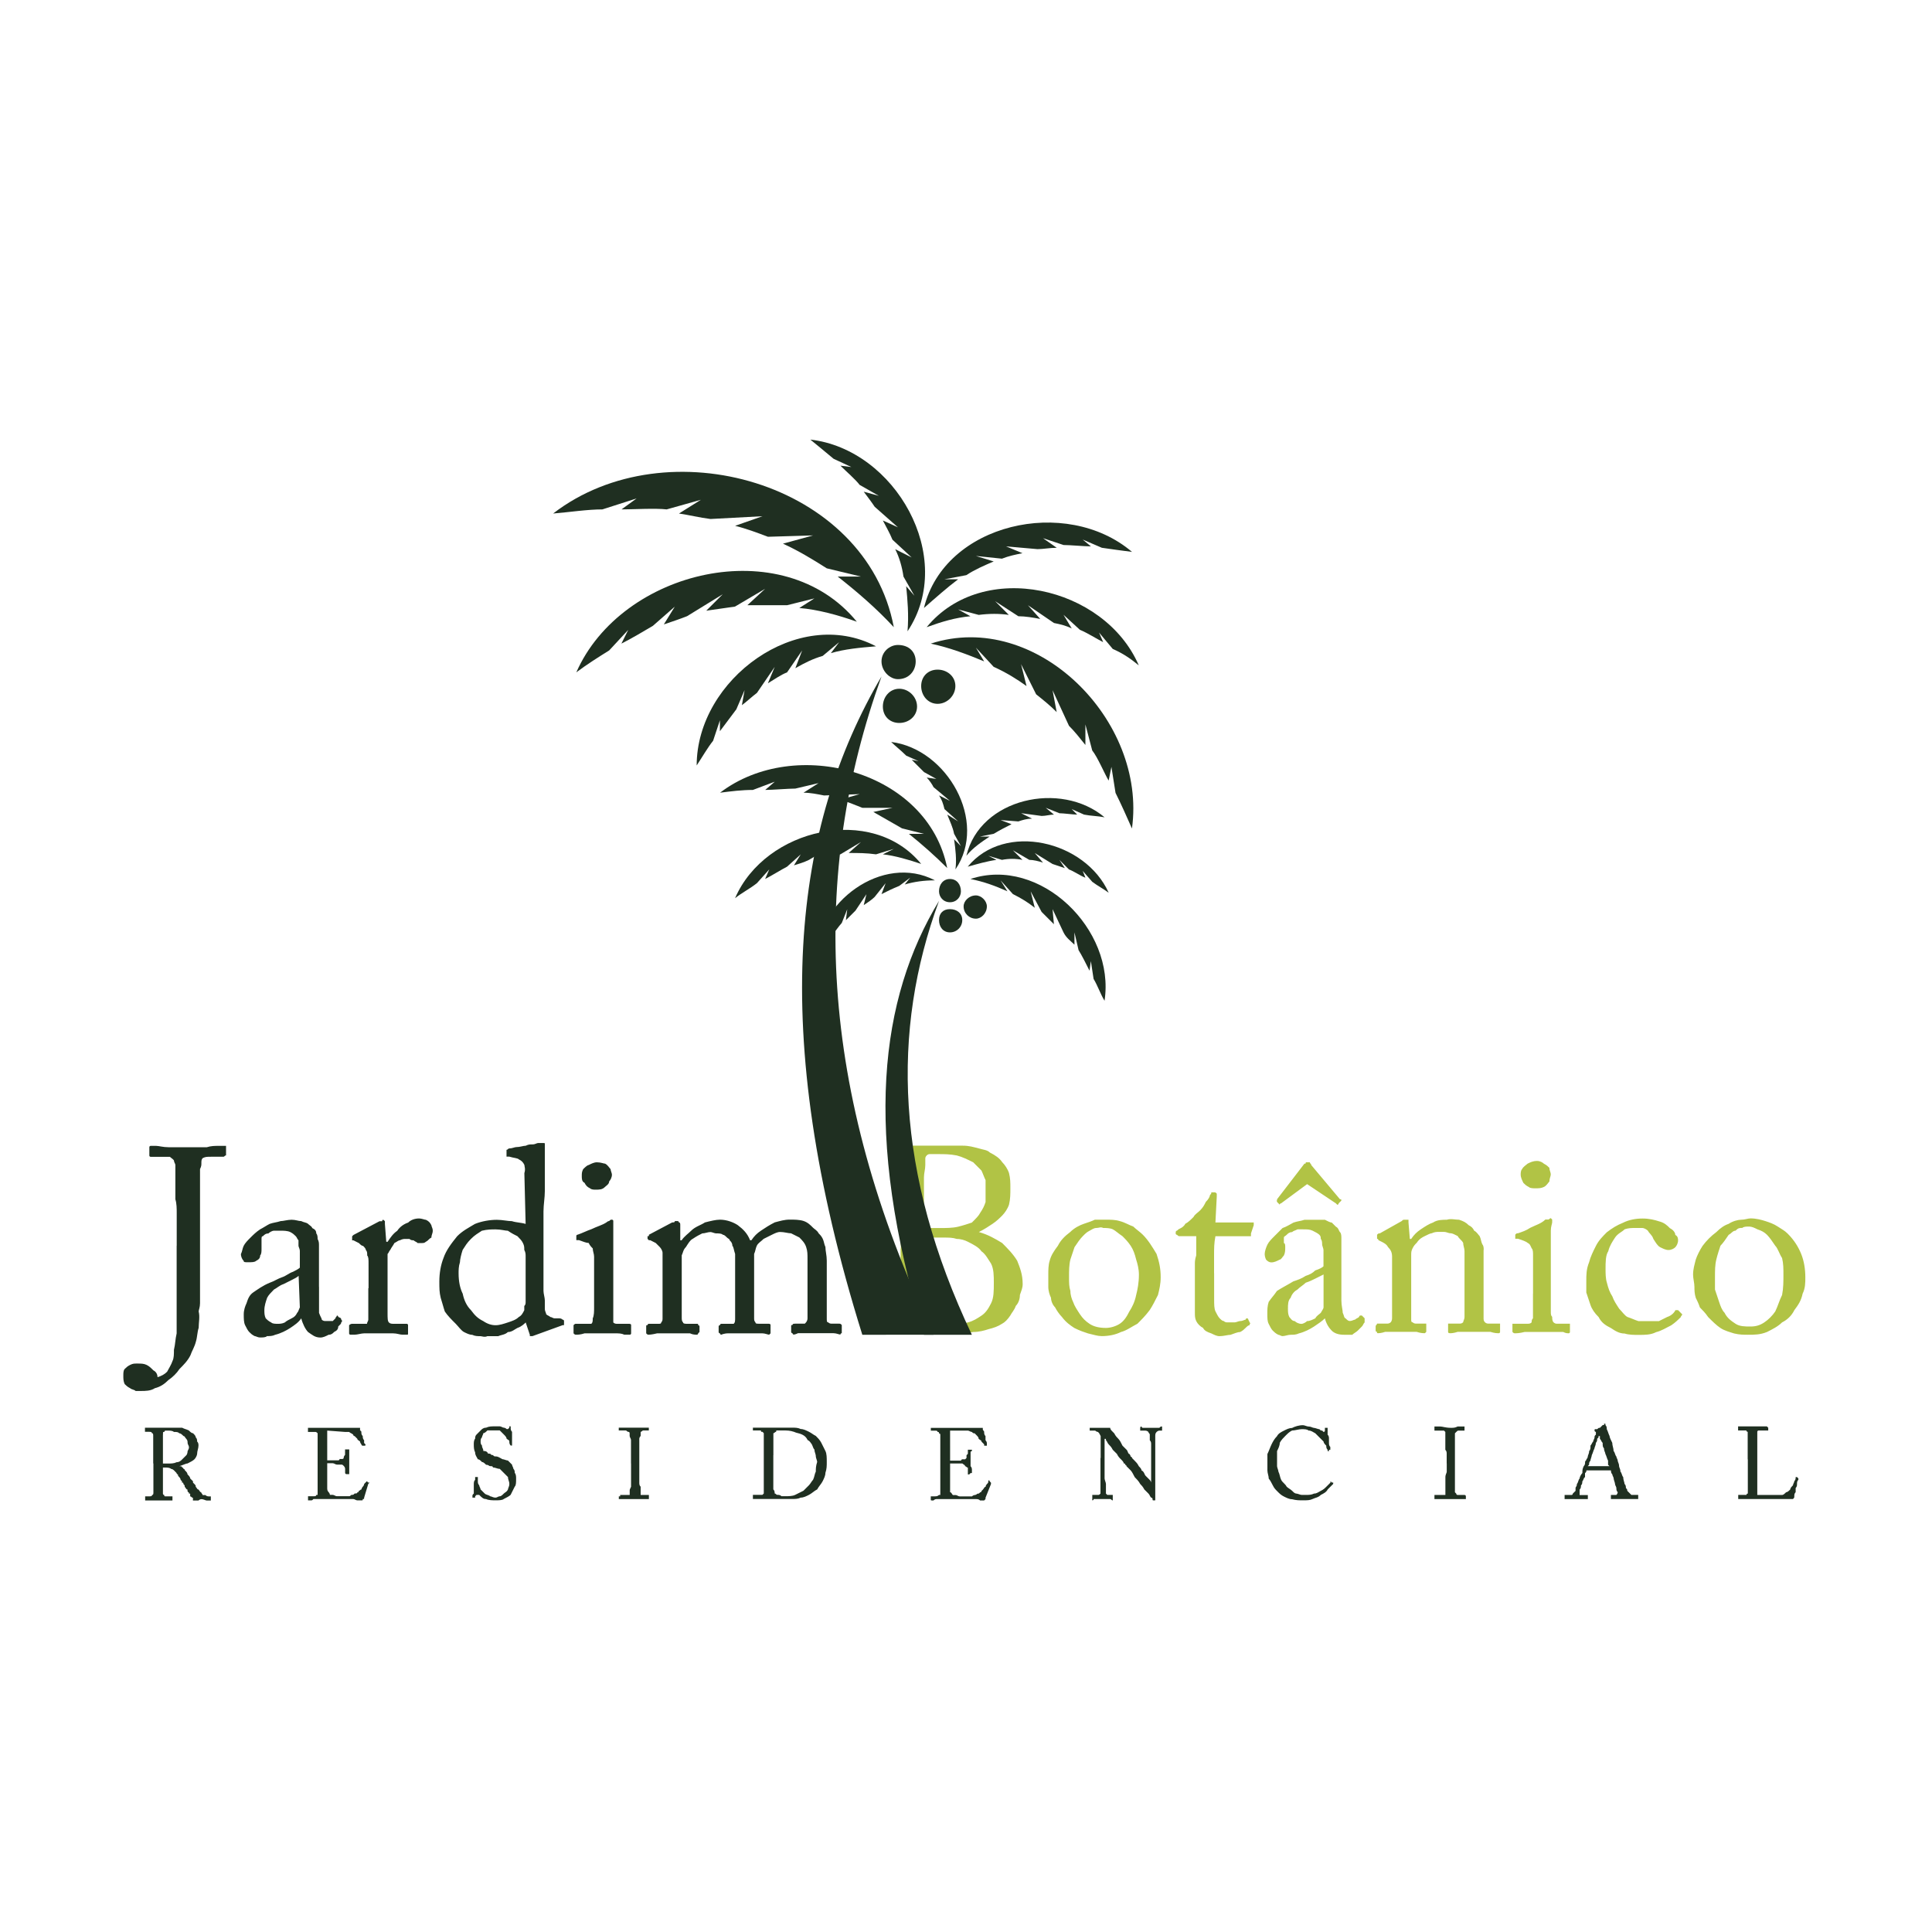 <?xml version="1.0" encoding="utf-8"?>
<!-- Generator: Adobe Illustrator 25.3.1, SVG Export Plug-In . SVG Version: 6.00 Build 0)  -->
<svg version="1.1" id="Camada_1" xmlns="http://www.w3.org/2000/svg" xmlns:xlink="http://www.w3.org/1999/xlink" x="0px" y="0px"
	 viewBox="0 0 300 300" style="enable-background:new 0 0 300 300;" xml:space="preserve">
<style type="text/css">
	.st0{fill-rule:evenodd;clip-rule:evenodd;fill:#1F2F21;}
	.st1{fill-rule:evenodd;clip-rule:evenodd;fill:#B1C345;}
</style>
<g>
	<g>
		<path class="st0" d="M114.14,204.92c0,0.21,0,0.43-0.21,0.64c-0.21,0-0.21,0-0.64,0h-1.28c0,0-0.21,0-0.21,0.21
			c-0.21,0-0.21,0.21-0.21,0.21v0.85c0,0,0,0.21,0.21,0.21c0,0,0,0.21,0.21,0.21c0,0,0.42-0.21,1.06-0.21c0.64,0,1.7,0,2.76,0
			c1.06,0,1.91,0,2.55,0c0.42,0,0.85,0.21,1.06,0.21l0.21-0.21c0,0,0-0.21,0-0.43v-0.64c0-0.21,0-0.21,0-0.21
			c0-0.21-0.21-0.21-0.42-0.21h-1.28c-0.42,0-0.64,0-0.64-0.21c-0.21-0.21-0.21-0.43-0.21-0.64v-7.01c0-0.64,0-1.28,0-1.7
			s0-0.85,0-1.28c0.21-0.43,0.21-0.85,0.42-1.28c0.21-0.43,0.64-0.64,1.06-1.06c0.42-0.21,0.85-0.43,1.28-0.64
			c0.43-0.21,0.85-0.43,1.28-0.43c0.64,0,1.28,0.21,1.7,0.21c0.42,0.21,0.85,0.43,1.28,0.64c0.43,0.43,0.85,0.85,1.06,1.49
			c0.21,0.64,0.21,1.06,0.21,1.91v5.95c0,0.43,0,0.64,0,1.06c0,0.43,0,0.85,0,1.28c0,0.21,0,0.64,0,0.85c0,0.43-0.21,0.64-0.42,0.85
			c0,0-0.21,0-0.42,0h-1.06c-0.21,0-0.43,0-0.43,0.21c-0.21,0-0.21,0-0.21,0.21v0.85c0,0,0,0.21,0.21,0.21c0,0,0,0.21,0.21,0.21
			c0,0,0.21,0,0.64-0.21c0.42,0,0.85,0,1.28,0c0.64,0,1.28,0,1.91,0c0.85,0,1.7,0,2.34,0c0.43,0,0.85,0.21,1.06,0.21
			c0,0,0-0.21,0.21-0.21v-0.21v-0.85c0-0.21,0-0.21,0-0.21c-0.21-0.21-0.21-0.21-0.42-0.21h-1.06c-0.21,0-0.42,0-0.64-0.21
			c-0.21,0-0.21-0.21-0.21-0.64v-8.93c0-0.85-0.21-1.49-0.21-2.13c-0.21-0.43-0.21-0.85-0.42-1.28c-0.21-0.43-0.43-0.64-0.64-0.85
			c-0.21-0.43-0.64-0.64-0.85-0.85c-0.42-0.43-0.85-0.85-1.49-1.06c-0.64-0.21-1.49-0.21-2.13-0.21c-0.85,0-1.49,0.21-2.34,0.43
			c-0.85,0.43-1.49,0.85-2.13,1.28c-0.64,0.43-1.06,0.85-1.49,1.49h-0.21c-0.42-1.06-1.06-1.7-1.91-2.34
			c-0.64-0.43-1.7-0.85-2.76-0.85c-0.64,0-1.49,0.21-2.34,0.43c-0.64,0.43-1.49,0.64-2.13,1.28c-0.42,0.43-1.06,0.85-1.49,1.49
			h-0.21v-2.34c0-0.21,0-0.43-0.21-0.43c0-0.21-0.21-0.21-0.21-0.21s-0.21,0-0.42,0c0,0.21-0.21,0.21-0.42,0.21l-3.61,1.91
			c0,0,0,0,0,0.21c-0.21,0-0.21,0-0.21,0v0.43c0,0,0,0,0.21,0.21c0,0,0,0,0.21,0l0.85,0.43c0.21,0.21,0.43,0.43,0.64,0.64
			c0.21,0.21,0.42,0.64,0.42,0.85c0,0.21,0,0.43,0,0.64v7.23c0,0.43,0,0.85,0,1.28c0,0.21,0,0.64,0,1.06c0,0.21,0,0.43-0.21,0.64
			c0,0.21-0.21,0.21-0.42,0.21h-1.49c0,0-0.21,0-0.21,0.21c-0.21,0-0.21,0-0.21,0.21v0.85v0.21c0.21,0.21,0.21,0.21,0.42,0.21
			c0,0,0.43,0,1.28-0.21c0.43,0,1.49,0,2.34,0c1.28,0,2.13,0,2.76,0c0.43,0.21,0.85,0.21,1.06,0.21c0.21,0,0.21-0.21,0.21-0.21
			l0.21-0.21v-0.85c0-0.21-0.21-0.21-0.21-0.21c0-0.21,0-0.21-0.21-0.21h-1.49c-0.21,0-0.64,0-0.64-0.21
			c-0.21-0.21-0.21-0.43-0.21-0.85v-8.08c0-0.43,0-1.06,0-1.49c0.21-0.43,0.21-0.85,0.64-1.28c0.42-0.64,0.64-1.06,1.06-1.28
			c0.64-0.43,1.06-0.64,1.49-0.85c0.42,0,0.85-0.21,1.28-0.21c0.21,0,0.64,0.21,0.85,0.21c0.42,0,0.85,0,1.06,0.21
			c0.21,0,0.42,0.21,0.64,0.43c0.21,0.21,0.42,0.21,0.42,0.43c0.21,0.21,0.42,0.43,0.42,0.85c0.21,0.21,0.21,0.64,0.43,1.28
			c0,0.43,0,1.06,0,1.7V204.92z M92.46,184.73 M92.46,184.73c0.64,0,1.06,0,1.49-0.43c0.21-0.21,0.64-0.43,0.64-0.85
			c0.21-0.21,0.43-0.64,0.43-1.06c0-0.21-0.21-0.64-0.21-0.85c-0.21-0.21-0.43-0.64-0.85-0.85c-0.21,0-0.64-0.21-1.28-0.21
			c-0.43,0-0.85,0.21-1.28,0.43c-0.21,0-0.64,0.43-0.85,0.64c-0.21,0.43-0.21,0.64-0.21,1.06c0,0.43,0,0.85,0.43,1.06
			c0.21,0.43,0.42,0.64,0.85,0.85C91.83,184.73,92.25,184.73,92.46,184.73z M92.25,201.1 M92.25,201.1c0,0.64,0,1.28,0,1.91
			c0,0.64,0,1.28-0.21,1.7c0,0.43,0,0.64-0.21,0.85c0,0-0.21,0-0.43,0h-1.91c-0.21,0-0.21,0-0.43,0.21c0,0,0,0,0,0.21v0.85
			c0,0.21,0,0.21,0,0.21c0.21,0.21,0.21,0.21,0.43,0.21c0.21,0,0.64,0,1.28-0.21c0.85,0,1.91,0,2.98,0c0.64,0,1.28,0,1.7,0
			c0.64,0,1.06,0,1.49,0.21c0.42,0,0.64,0,0.85,0c0,0,0.21,0,0.21-0.21v-0.21v-0.85v-0.21c0-0.21-0.21-0.21-0.43-0.21h-1.7
			c-0.21,0-0.43,0-0.64-0.21c0-0.21,0-0.43,0-0.85c0,0,0-0.43,0-0.64c0-0.43,0-0.85,0-1.28c0-0.43,0-1.06,0-1.49v-4.46
			c0-1.06,0-2.13,0-3.19c0-0.85,0-1.49,0-2.13c0-0.64,0-1.06,0-1.28s0-0.43,0-0.43c0-0.21-0.21-0.21-0.21-0.21
			c-0.21,0-0.21,0-0.43,0.21c0,0-0.21,0-0.42,0.21c-0.64,0.43-1.49,0.64-2.34,1.06c-0.64,0.21-1.49,0.64-2.13,0.85
			c0,0-0.21,0-0.21,0.21l0,0v0.43v0.21c0.21,0,0.21,0,0.42,0c0.64,0.21,1.06,0.43,1.49,0.43c0.21,0.43,0.43,0.64,0.64,0.85
			c0,0.43,0.21,0.85,0.21,1.28V201.1z M81.62,202.16 M81.62,202.16c0,0.21,0,0.43-0.21,0.64c0,0.21,0,0.43,0,0.64
			c-0.21,0.43-0.42,0.85-0.85,1.06c-0.42,0.43-1.06,0.64-1.7,0.85c-0.64,0.21-1.28,0.43-1.91,0.43c-0.64,0-1.28-0.21-1.91-0.64
			c-0.85-0.43-1.28-0.85-1.91-1.7c-0.64-0.64-1.06-1.49-1.28-2.55c-0.42-0.85-0.64-1.91-0.64-3.19c0-0.43,0-1.06,0.21-1.7
			c0-0.43,0.21-1.28,0.42-1.91c0.42-0.64,0.64-1.06,1.28-1.7c0.64-0.64,1.06-0.85,1.7-1.28c0.85-0.21,1.49-0.21,2.13-0.21
			c0.85,0,1.49,0.21,1.91,0.21c0.64,0.43,1.06,0.64,1.49,0.85c0.42,0.43,0.64,0.64,0.85,1.06c0.21,0.43,0.21,0.64,0.21,1.06
			c0.21,0.43,0.21,0.64,0.21,1.06V202.16z M81.62,190.05 M81.62,190.05c-0.64-0.21-1.49-0.21-2.13-0.43c-0.64,0-1.49-0.21-2.34-0.21
			c-1.06,0-2.34,0.21-3.4,0.64c-1.06,0.64-1.91,1.06-2.76,1.91c-0.85,1.06-1.7,2.13-2.13,3.4c-0.42,1.06-0.64,2.34-0.64,3.61
			c0,1.06,0,1.7,0.21,2.55c0.21,0.64,0.42,1.49,0.64,2.13c0.43,0.64,1.06,1.28,1.7,1.91c0.42,0.43,0.85,1.06,1.28,1.28
			c0.43,0.21,0.85,0.43,1.28,0.43c0.43,0.21,0.85,0.21,1.28,0.21c0.21,0,0.64,0.21,1.06,0c0.42,0,1.06,0,1.7,0
			c0.43-0.21,1.06-0.21,1.49-0.64c0.64,0,1.06-0.43,1.49-0.64c0.64-0.21,1.06-0.64,1.28-0.85l0.64,1.91v0.21c0.21,0,0.42,0,0.42,0
			l4.68-1.7h0.21c0-0.21,0-0.21,0-0.43v-0.21c0-0.21-0.21-0.21-0.21-0.21c-0.21-0.21-0.43-0.21-0.64-0.21s-0.42,0-0.64,0
			c-0.21,0-0.42-0.21-0.64-0.21c-0.21-0.21-0.43-0.21-0.64-0.43c0-0.21-0.21-0.43-0.21-0.85c0-0.43,0-0.85,0-1.28
			c0-0.43-0.21-1.06-0.21-1.49v-9.14c0-1.06,0-2.13,0-3.19s0.21-2.13,0.21-3.19c0-0.85,0-1.91,0-2.76c0-0.85,0-1.7,0-2.34
			c0-0.64,0-1.28,0-1.7c0-0.21,0-0.43,0-0.43c0-0.21,0-0.21-0.21-0.21c-0.21,0-0.21,0-0.43,0c0,0-0.21,0-0.42,0
			s-0.42,0.21-0.85,0.21c-0.42,0-0.64,0-1.06,0.21c-0.42,0-0.85,0.21-1.49,0.21c-0.21,0-0.64,0.21-1.06,0.21
			c-0.21,0-0.21,0.21-0.43,0.21c0,0,0,0,0,0.21v0.64c0,0,0,0,0,0.21c0,0,0.21,0,0.43,0c0.64,0.21,1.28,0.21,1.49,0.43
			c0.43,0.21,0.64,0.43,0.85,0.85c0,0.21,0.21,0.64,0,1.28L81.62,190.05z M57.19,200.03 M57.19,200.03c0,0.64,0,1.28,0,1.91
			c0,0.43,0,1.06,0,1.49c0,0.43,0,1.06,0,1.49c0,0.21-0.21,0.43-0.21,0.64c-0.21,0-0.42,0-0.85,0h-1.49c-0.21,0-0.43,0.21-0.43,0.21
			v0.21v0.85v0.21c0,0.21,0.21,0.21,0.21,0.21s0.21,0,0.64,0c0.43,0,1.06-0.21,1.49-0.21c0.64,0,1.49,0,2.34,0s1.49,0,2.13,0
			c0.64,0,1.06,0.21,1.49,0.21c0.43,0,0.64,0,0.64,0c0.21,0,0.21,0,0.21-0.21v-0.21v-0.85v-0.21c0,0,0-0.21-0.21-0.21h-1.91
			c-0.42,0-0.64,0-0.85-0.21c-0.21-0.21-0.21-0.64-0.21-1.49v-8.5c0,0,0,0,0-0.21c0-0.21,0-0.43,0-0.43
			c0.21-0.21,0.21-0.43,0.42-0.64c0.21-0.43,0.43-0.64,0.64-1.06c0.42-0.21,0.64-0.43,0.85-0.43c0.42-0.21,0.64-0.21,0.85-0.21
			c0.21,0,0.42,0,0.64,0c0.21,0.21,0.43,0.21,0.64,0.21c0.21,0.21,0.42,0.21,0.64,0.43c0.21,0,0.43,0,0.64,0
			c0.21,0,0.42,0,0.64-0.21c0.42-0.21,0.42-0.43,0.85-0.64c0-0.43,0.21-0.64,0.21-1.06c0-0.43-0.21-0.64-0.21-0.85
			c-0.21-0.43-0.42-0.64-0.85-0.85c-0.21,0-0.64-0.21-1.06-0.21c-0.64,0-1.28,0.21-1.7,0.64c-0.64,0.21-1.28,0.64-1.7,1.28
			c-0.64,0.43-1.06,1.06-1.49,1.7h-0.21l-0.21-2.76c0-0.21,0-0.21,0-0.43l-0.21-0.21c-0.21,0-0.21,0-0.21,0.21
			c-0.21,0-0.21,0-0.42,0l-4.04,2.13l-0.21,0.21c0,0,0,0,0,0.21v0.21v0.21h0.21l0.85,0.43c0.21,0.21,0.42,0.43,0.64,0.43
			c0.21,0.21,0.43,0.43,0.43,0.64c0.21,0.21,0.21,0.43,0.21,0.85c0.21,0.21,0.21,0.64,0.21,1.28V200.03z M46.56,203.01
			 M46.56,203.01c-0.21,0.43-0.21,0.64-0.42,0.85c-0.21,0.43-0.43,0.64-0.85,0.85c-0.43,0.21-0.85,0.43-1.06,0.64
			c-0.43,0.21-0.85,0.21-1.06,0.21c-0.43,0-0.85,0-1.06-0.21c-0.43-0.21-0.64-0.43-0.85-0.64c-0.21-0.43-0.21-0.85-0.21-1.28
			c0-0.64,0.21-1.28,0.43-1.91c0.21-0.43,0.64-0.85,1.06-1.28c0.43-0.21,0.85-0.64,1.49-0.85c0.42-0.21,0.85-0.43,1.28-0.64
			c0.43-0.21,0.85-0.43,1.06-0.64L46.56,203.01z M49.53,199.82 M49.53,199.82v-6.38c0-0.43,0-0.64-0.21-1.06
			c0-0.21,0-0.64-0.21-0.85c0-0.43-0.21-0.64-0.64-0.85c0-0.21-0.43-0.43-0.64-0.64c-0.21-0.21-0.64-0.21-1.06-0.43
			c-0.43,0-0.85-0.21-1.49-0.21c-0.64,0-1.28,0.21-1.7,0.21c-0.64,0.21-1.06,0.21-1.7,0.43c-0.43,0.21-1.06,0.64-1.49,0.85
			c-0.64,0.43-1.06,0.85-1.49,1.28c-0.43,0.43-0.85,0.85-1.06,1.28c-0.21,0.43-0.21,0.85-0.43,1.28c0,0.43,0.21,0.85,0.43,1.06
			c0,0.21,0.21,0.21,0.64,0.21c0.64,0,1.06,0,1.28-0.21c0.42-0.21,0.64-0.43,0.64-0.85c0.21-0.21,0.21-0.64,0.21-1.06
			c0-0.43,0-0.64,0-0.85c0-0.21,0-0.43,0-0.64c0-0.21,0-0.43,0.21-0.43c0.21-0.21,0.42-0.43,0.85-0.43
			c0.21-0.21,0.64-0.43,0.85-0.43c0.43,0,0.64,0,1.06,0c0.43,0,1.06,0,1.49,0.21c0.42,0.21,0.64,0.43,0.85,0.64
			c0.21,0.21,0.21,0.43,0.43,0.64c0,0.21,0,0.43,0,0.85c0,0.21,0.21,0.43,0.21,0.85v2.55c-0.21,0.21-0.64,0.43-1.06,0.64
			c-0.64,0.21-1.06,0.64-1.7,0.85c-0.64,0.21-1.28,0.64-1.91,0.85c-1.06,0.43-1.91,1.06-2.55,1.49s-0.85,1.06-1.06,1.7
			c-0.21,0.43-0.43,1.06-0.43,1.7c0,0.64,0,1.28,0.21,1.7c0.21,0.43,0.43,0.85,0.64,1.06c0.21,0.21,0.42,0.43,0.85,0.64
			c0.21,0,0.43,0.21,0.85,0.21c0.43,0,0.85,0,1.06-0.21c0.43,0,0.85,0,1.28-0.21c0.85-0.21,1.7-0.64,2.34-1.06
			c0.64-0.43,1.28-0.85,1.7-1.49c0.21,0.85,0.64,1.7,1.06,2.13c0.64,0.43,1.06,0.85,1.91,0.85c0.43,0,0.85-0.21,1.28-0.43
			c0.43,0,0.64-0.21,0.85-0.43c0.43-0.21,0.64-0.43,0.64-0.85c0.21-0.21,0.42-0.43,0.42-0.43c0-0.21,0.21-0.43,0.21-0.43
			c-0.21-0.21-0.21-0.43-0.21-0.43l-0.42-0.21c0-0.21-0.21-0.21-0.21-0.21c0,0.21-0.21,0.21-0.21,0.43c0,0-0.21,0.21-0.43,0.43
			c-0.43,0-0.64,0-1.06,0c-0.21,0-0.43,0-0.64-0.21c0-0.21-0.21-0.43-0.43-1.06c0-0.21,0-0.85,0-1.7V199.82z M27.43,193.45
			 M27.43,193.45c0,0.43,0,1.06,0,1.7c0,0.85,0,1.7,0,2.76c0,0.85,0,1.91,0,2.76c0,1.28,0,2.13,0,3.19c0,1.06,0,2.13,0,3.19
			c-0.21,0.85-0.21,1.7-0.42,2.55c0,0.64,0,1.28-0.21,1.7c-0.21,0.64-0.64,1.28-0.85,1.7c-0.43,0.43-0.85,0.64-1.49,0.85
			c0-0.43-0.21-0.85-0.64-1.06c-0.43-0.43-0.64-0.64-1.06-0.85c-0.43-0.21-0.85-0.21-1.49-0.21c-0.43,0-0.64,0-1.06,0.21
			c-0.43,0.21-0.64,0.43-0.85,0.64c-0.21,0.21-0.21,0.64-0.21,1.06c0,0.43,0,0.85,0.21,1.28c0.21,0.21,0.43,0.43,0.85,0.64
			c0.21,0.21,0.64,0.21,0.85,0.43c0.43,0,0.64,0,0.85,0c0.64,0,1.49,0,2.13-0.43c0.85-0.21,1.49-0.64,2.13-1.28
			c0.64-0.43,1.28-1.06,1.7-1.7c0.64-0.64,1.28-1.28,1.7-2.13c0.21-0.64,0.64-1.28,0.85-2.13c0.21-0.64,0.21-1.49,0.43-2.13
			c0-0.85,0.21-1.7,0-2.55c0-0.21,0.21-0.64,0.21-1.28s0-1.28,0-2.34c0-0.85,0-1.7,0-2.98c0-1.06,0-2.34,0-3.61v-1.91
			c0-0.85,0-1.91,0-2.98c0-0.85,0-1.91,0-2.76c0-0.85,0-1.7,0-2.34c0-0.85,0-1.28,0-1.91c0.21-0.43,0.21-0.64,0.21-0.85
			c0-0.43,0-0.64,0.21-0.85c0.43-0.21,0.64-0.21,1.28-0.21h1.91c0.21,0,0.21-0.21,0.43-0.21c0,0,0,0,0-0.21v-1.06c0,0,0,0,0-0.21
			c-0.21,0-0.21,0-0.43,0c0,0-0.43,0-0.85,0c-0.42,0-1.06,0-1.7,0.21c-0.85,0-1.7,0-2.98,0c-1.28,0-2.13,0-2.98,0
			c-0.85,0-1.49-0.21-1.91-0.21c-0.42,0-0.64,0-0.85,0c0,0-0.21,0-0.21,0.21l0,0v1.28c0,0.21,0.21,0.21,0.21,0.21h1.7
			c0.64,0,1.06,0,1.28,0c0.21,0.21,0.64,0.43,0.64,0.64c0,0.21,0.21,0.43,0.21,0.64c0,0.43,0,0.85,0,1.28c0,0.64,0,1.28,0,1.91
			s0,1.28,0,2.13c0.21,0.64,0.21,1.49,0.21,2.13c0,0.43,0,1.06,0,1.49c0,0.43,0,0.64,0,0.85V193.45z"/>
		<path class="st1" d="M271.83,205.98c-0.85,0-1.7,0-2.34-0.43c-0.64-0.43-1.28-0.85-1.7-1.7c-0.42-0.43-0.64-1.06-0.85-1.7
			c-0.21-0.64-0.43-1.28-0.64-1.91c0-0.64,0-1.28,0-1.91c0-1.06,0-1.91,0.21-2.76c0.21-0.85,0.43-1.49,0.64-2.13
			c0.42-0.43,0.85-1.06,1.28-1.7c0.42-0.21,0.64-0.64,1.06-0.64c0.42-0.43,0.64-0.43,1.06-0.43c0.21-0.21,0.64-0.21,1.06-0.21
			c0.42,0,0.85,0.21,1.28,0.43c0.64,0.21,1.06,0.43,1.49,0.85c0.42,0.43,0.85,1.06,1.28,1.7c0.42,0.43,0.64,1.28,1.06,1.91
			c0.21,0.85,0.21,1.7,0.21,2.55c0,1.06,0,2.13-0.21,3.19c-0.43,0.85-0.64,1.7-1.06,2.55c-0.43,0.64-1.06,1.28-1.7,1.7
			C273.32,205.77,272.68,205.98,271.83,205.98z M271.4,207.26 M271.4,207.26c1.06,0,1.91,0,2.98-0.43c0.85-0.43,1.7-0.85,2.34-1.49
			c0.85-0.43,1.49-1.06,1.91-1.91c0.64-0.85,1.06-1.49,1.28-2.55c0.42-0.85,0.42-1.7,0.42-2.55c0-1.28-0.21-2.55-0.64-3.61
			c-0.43-1.06-1.06-2.13-2.13-3.19c-0.43-0.43-0.85-0.64-1.49-1.06c-0.64-0.43-1.28-0.64-1.91-0.85c-0.64-0.21-1.49-0.43-2.34-0.43
			c-0.42,0-0.85,0.21-1.49,0.21c-0.43,0-1.28,0.21-1.91,0.64c-0.64,0.21-1.28,0.64-1.91,1.28c-0.85,0.64-1.49,1.28-2.13,2.13
			c-0.42,0.64-0.85,1.49-1.06,2.13c-0.21,0.85-0.42,1.49-0.42,2.34c0,0.64,0.21,1.28,0.21,1.91c0,0.43,0,1.06,0.21,1.7
			c0.21,0.43,0.43,0.85,0.64,1.49c0.42,0.43,0.85,0.85,1.28,1.49c0.64,0.64,1.28,1.28,1.91,1.7c0.64,0.43,1.49,0.64,2.13,0.85
			C270.13,207.26,270.77,207.26,271.4,207.26z M253.98,190.68 M253.98,190.68c0.43,0,0.64,0,1.06,0c0.21,0,0.64,0.21,0.85,0.43
			c0.21,0.43,0.64,0.64,0.85,1.28c0.42,0.64,0.64,1.06,1.06,1.28c0.42,0.21,0.85,0.43,1.28,0.43c0.43,0,0.85-0.21,1.06-0.43
			c0.21-0.21,0.43-0.64,0.43-1.06c0-0.21,0-0.64-0.43-0.85c0-0.43-0.42-0.85-0.85-1.06c-0.42-0.43-0.85-0.85-1.7-1.06
			c-0.64-0.21-1.49-0.43-2.55-0.43c-1.06,0-2.13,0.21-2.98,0.64c-1.06,0.43-1.7,0.85-2.55,1.49c-0.64,0.64-1.28,1.28-1.7,2.13
			c-0.43,0.85-0.85,1.7-1.06,2.55c-0.43,1.06-0.43,1.91-0.43,2.98c0,0.64,0,1.28,0,1.7c0.21,0.64,0.43,1.28,0.64,1.91
			c0.21,0.64,0.64,1.28,1.28,1.91c0.42,0.85,1.06,1.28,1.91,1.7c0.64,0.43,1.28,0.85,2.13,0.85c0.64,0.21,1.49,0.21,2.13,0.21
			c1.06,0,1.91,0,2.76-0.43c0.85-0.21,1.49-0.64,2.34-1.06c0.64-0.43,1.06-0.85,1.49-1.28c0-0.21,0.21-0.21,0.21-0.43l-0.21-0.21
			l-0.42-0.43c0,0,0,0-0.21,0c0,0,0,0-0.21,0c-0.21,0.43-0.64,0.85-1.28,1.06c-0.42,0.21-0.85,0.43-1.28,0.64c-0.64,0-1.06,0-1.7,0
			c-0.64,0-1.06,0-1.49,0c-0.64-0.21-1.06-0.43-1.7-0.64c-0.42-0.21-0.85-0.85-1.28-1.28c-0.42-0.64-0.85-1.28-1.06-1.91
			c-0.42-0.64-0.64-1.28-0.85-2.13c-0.21-0.64-0.21-1.49-0.21-2.13c0-1.06,0-2.13,0.42-2.76c0.21-0.85,0.64-1.49,1.06-2.13
			c0.43-0.64,1.06-0.85,1.49-1.28C252.91,190.68,253.34,190.68,253.98,190.68z M238.46,184.52 M238.46,184.52
			c0.42,0,0.85,0,1.28-0.21c0.42-0.21,0.64-0.64,0.85-0.85c0-0.43,0.21-0.85,0.21-1.06c0-0.43-0.21-0.64-0.21-1.06
			c-0.21-0.21-0.43-0.43-0.85-0.64c-0.21-0.21-0.64-0.43-1.06-0.43c-0.64,0-1.06,0.21-1.49,0.43c-0.21,0.21-0.64,0.43-0.85,0.85
			c-0.21,0.21-0.21,0.64-0.21,0.85c0,0.43,0.21,0.85,0.42,1.28c0.21,0.21,0.42,0.43,0.85,0.64
			C237.61,184.52,238.04,184.52,238.46,184.52z M238.04,200.88 M238.04,200.88c0,0.64,0,1.28,0,1.91s0,1.28,0,1.91
			c-0.21,0.21-0.21,0.43-0.21,0.64c-0.21,0.21-0.42,0.21-0.64,0.21h-1.91c-0.21,0-0.21,0-0.43,0v0.21v0.85c0,0.21,0,0.21,0,0.21
			c0.21,0.21,0.21,0.21,0.43,0.21c0.21,0,0.64,0,1.49-0.21c0.64,0,1.7,0,2.76,0c0.64,0,1.28,0,1.7,0c0.64,0,1.06,0,1.49,0
			c0.42,0.21,0.64,0.21,0.85,0.21c0.21,0,0.21-0.21,0.21-0.21s0,0,0-0.21v-0.64c0-0.21,0-0.43,0-0.43h-0.21h-1.91
			c-0.21,0-0.43-0.21-0.43-0.21c-0.21-0.21-0.21-0.64-0.21-0.85c-0.21-0.21-0.21-0.43-0.21-0.85c0-0.21,0-0.64,0-1.28
			c0-0.43,0-0.85,0-1.49v-4.46c0-1.06,0-2.13,0-2.98c0-1.06,0-1.7,0-2.34s0.21-1.06,0.21-1.28c0-0.21,0-0.43,0-0.43l-0.21-0.21
			c-0.21,0-0.21,0.21-0.42,0.21c0,0-0.21,0-0.43,0c-0.64,0.64-1.49,0.85-2.34,1.28c-0.64,0.43-1.28,0.64-1.91,0.85
			c-0.21,0-0.21,0-0.42,0.21l0,0v0.43c0,0.21,0,0.21,0,0.21c0.21,0,0.21,0,0.42,0c0.64,0.21,1.28,0.43,1.49,0.64
			c0.42,0.21,0.42,0.43,0.64,0.85c0.21,0.21,0.21,0.64,0.21,1.06V200.88z M230.39,194.08 M230.39,194.08c0-0.21,0-0.64-0.21-0.85
			c-0.21-0.43-0.21-0.85-0.42-1.28c-0.21-0.21-0.43-0.64-0.85-0.85c-0.21-0.43-0.43-0.64-0.85-0.85c-0.42-0.43-0.85-0.64-1.49-0.85
			c-0.64,0-1.28-0.21-1.91,0c-0.64,0-1.49,0-2.13,0.43c-0.64,0.21-1.28,0.64-1.91,1.06c-0.64,0.43-1.06,0.85-1.49,1.49h-0.21
			l-0.21-2.55c0-0.21,0-0.43,0-0.43c-0.21,0-0.21,0-0.42,0c0,0,0,0-0.21,0c-0.21,0-0.21,0-0.43,0.21l-3.4,1.91
			c-0.21,0-0.21,0-0.42,0.21v0.21v0.21v0.21c0,0,0.21,0,0.21,0.21l0.42,0.21c0.43,0.21,0.85,0.43,1.06,0.85
			c0.43,0.43,0.64,0.85,0.64,1.49v9.56c0,0.43-0.21,0.64-0.21,0.64c-0.21,0.21-0.43,0.21-0.64,0.21h-1.28h-0.21
			c0,0.21-0.21,0.21-0.21,0.43v0.64c0,0.21,0.21,0.21,0.21,0.21c0,0.21,0,0.21,0.21,0.21c0,0,0.42,0,1.06-0.21c0.64,0,1.49,0,2.55,0
			s1.91,0,2.34,0c0.64,0.21,1.06,0.21,1.28,0.21c0,0,0,0,0.21-0.21c0,0,0,0,0-0.21v-0.64c0-0.21,0-0.21,0-0.43
			c-0.21,0-0.21,0-0.43,0h-1.06c-0.21,0-0.42,0-0.64-0.21c-0.21,0-0.21-0.21-0.21-0.43c0-0.21,0-0.43,0-0.85v-8.29
			c0-0.21,0-0.64,0-0.85c0-0.43,0-0.64,0.21-1.06c0.21-0.43,0.42-0.64,0.64-0.85c0.43-0.64,0.85-0.85,1.28-1.06
			c0.42-0.21,0.85-0.43,1.06-0.43c0.42-0.21,0.85-0.21,0.85-0.21c0.43,0,0.85,0,1.06,0c0.43,0,0.64,0.21,1.06,0.21
			c0.21,0,0.64,0.21,1.06,0.43c0.21,0.43,0.64,0.64,0.85,1.06c0,0.43,0.21,0.85,0.21,1.28s0,0.85,0,1.49v5.31c0,0.64,0,1.28,0,1.7
			c0,0.64,0,1.28,0,1.7c0,0.43-0.21,0.64-0.21,0.85c-0.21,0.21-0.42,0.21-0.64,0.21h-1.28c0,0-0.21,0-0.42,0c0,0,0,0.21,0,0.43v0.64
			v0.21c0,0.21,0.21,0.21,0.42,0.21c0,0,0.43,0,1.06-0.21c0.64,0,1.49,0,2.55,0s1.91,0,2.55,0c0.64,0.21,1.06,0.21,1.28,0.21
			c0.21,0,0.21-0.21,0.21-0.21v-0.21v-0.64c0-0.21,0-0.43,0-0.43s-0.21,0-0.43,0h-1.28c-0.21,0-0.42,0-0.64-0.21
			c-0.21-0.21-0.21-0.43-0.21-0.64V194.08z M207.44,186.86 M207.44,186.86c0.21,0.21,0.21,0.21,0.21,0.21
			c0.21,0,0.21-0.21,0.21-0.21l0.42-0.43c0-0.21,0-0.21-0.21-0.21l-4.46-5.31c0-0.21-0.21-0.21-0.21-0.43c-0.21,0-0.21,0-0.43,0
			c0,0,0,0-0.21,0c0,0.21,0,0.21-0.21,0.21l-4.25,5.53c0,0,0,0,0,0.21c-0.21,0,0,0,0,0.21l0.21,0.21c0.21,0.21,0.21,0.21,0.21,0.21
			c0-0.21,0.21-0.21,0.21-0.21l4.04-2.98L207.44,186.86z M205.52,203.01 M205.52,203.01c0,0.21-0.21,0.43-0.43,0.85
			c-0.21,0.21-0.64,0.43-0.85,0.85c-0.43,0.21-0.85,0.43-1.28,0.43c-0.21,0.21-0.64,0.43-0.85,0.43c-0.43,0-0.85-0.21-1.06-0.43
			c-0.43,0-0.64-0.43-0.85-0.64c-0.21-0.43-0.21-0.85-0.21-1.28c0-0.64,0-1.28,0.42-1.7c0.21-0.64,0.64-1.06,1.06-1.28
			c0.42-0.43,0.85-0.64,1.28-1.06c0.64-0.21,1.06-0.43,1.49-0.64c0.42-0.21,0.85-0.43,1.28-0.64V203.01z M208.29,199.61
			 M208.29,199.61v-6.16c0-0.43,0-0.85,0-1.06c0-0.43,0-0.85-0.21-1.06c-0.21-0.21-0.21-0.64-0.64-0.85
			c-0.21-0.21-0.43-0.43-0.64-0.64c-0.21,0-0.64-0.21-1.06-0.43c-0.42,0-0.85,0-1.49,0c-0.64,0-1.28,0-1.7,0
			c-0.64,0.21-1.06,0.21-1.7,0.43c-0.42,0.21-1.06,0.64-1.7,0.85c-0.43,0.43-0.85,0.85-1.28,1.28c-0.43,0.43-0.85,0.85-1.06,1.28
			c-0.21,0.43-0.43,1.06-0.43,1.49s0.21,0.85,0.21,0.85c0.21,0.21,0.43,0.43,0.85,0.43c0.43,0,0.85-0.21,1.28-0.43
			c0.21,0,0.43-0.43,0.64-0.64c0.21-0.43,0.21-0.85,0.21-1.28c0-0.21,0-0.64-0.21-0.64c0-0.43,0-0.64,0-0.85
			c0-0.21,0.21-0.21,0.42-0.43c0.21-0.21,0.43-0.43,0.85-0.43c0.21-0.21,0.43-0.21,0.85-0.43c0.42,0,0.64,0,0.85,0
			c0.64,0,1.06,0,1.49,0.21c0.43,0.21,0.85,0.43,1.06,0.64c0.21,0.21,0.21,0.43,0.21,0.64c0.21,0.21,0.21,0.64,0.21,0.85
			c0,0.21,0.21,0.64,0.21,0.85v2.55c-0.21,0.21-0.64,0.43-1.28,0.64c-0.43,0.43-0.85,0.64-1.49,0.85c-0.64,0.43-1.28,0.64-1.91,0.85
			c-1.06,0.64-1.91,1.06-2.55,1.49c-0.42,0.64-0.85,1.06-1.28,1.7c-0.21,0.64-0.21,1.28-0.21,1.7c0,0.85,0,1.28,0.21,1.7
			c0.21,0.43,0.42,0.85,0.64,1.06c0.21,0.21,0.43,0.43,0.85,0.64c0.21,0,0.43,0.21,0.64,0.21c0.42,0,0.85-0.21,1.28-0.21
			s0.85,0,1.28-0.21c0.85-0.21,1.7-0.64,2.34-1.06c0.64-0.43,1.28-0.85,1.7-1.28c0.21,0.85,0.64,1.49,1.06,1.91s1.06,0.64,1.91,0.64
			c0.42,0,0.85,0,1.28,0c0.21-0.21,0.64-0.43,0.85-0.64c0.21-0.21,0.42-0.43,0.64-0.64c0.21-0.21,0.21-0.43,0.43-0.64
			c0-0.21,0-0.43,0-0.43c0-0.21,0-0.21,0-0.21l-0.43-0.43h-0.21c0,0-0.21,0-0.21,0.21c-0.21,0.21-0.42,0.21-0.64,0.43
			c-0.21,0-0.42,0.21-0.85,0.21c-0.21,0-0.43-0.21-0.64-0.43c-0.21,0-0.21-0.43-0.42-0.85c0-0.43-0.21-1.06-0.21-1.91V199.61z
			 M188.52,197.7 M188.52,197.7c0-1.06,0-1.91,0-2.76c0-1.06,0-1.91,0.21-2.98h5.1c0.21,0,0.42,0,0.42,0c0-0.21,0-0.21,0-0.43
			l0.43-1.28c0-0.21,0-0.21,0-0.43h-0.21h-5.74l0.21-4.04c0-0.21,0-0.43,0-0.43c-0.21-0.21-0.21-0.21-0.42-0.21c0,0-0.21,0-0.43,0
			c0,0.21,0,0.21-0.21,0.43c0,0.21-0.21,0.64-0.64,1.06c-0.21,0.43-0.43,0.85-0.85,1.28c-0.43,0.43-0.85,0.64-1.06,1.06
			c-0.43,0.43-0.85,0.85-1.28,1.06c-0.21,0.43-0.64,0.64-0.64,0.64c-0.42,0.21-0.42,0.21-0.64,0.43c-0.21,0-0.21,0.21-0.21,0.43
			c0,0,0,0.21,0.21,0.21c0.21,0.21,0.21,0.21,0.43,0.21h2.55c0,0.43,0,1.06,0,1.49c0,0.43,0,1.06,0,1.49
			c-0.21,0.64-0.21,1.06-0.21,1.28c0,0.43,0,0.85,0,0.85v1.06c0,0,0,0.21,0,0.64c0,0.43,0,0.64,0,1.06c0,0.43,0,1.06,0,1.49
			s0,1.06,0,1.49c0,0.43,0,0.85,0,1.06c0,0.43,0,0.85,0.21,1.28c0.21,0.43,0.64,0.85,1.06,1.06c0.21,0.43,0.64,0.64,1.28,0.85
			c0.43,0.21,0.85,0.43,1.28,0.43c0.64,0,1.28-0.21,1.7-0.21c0.64-0.21,1.06-0.43,1.49-0.43c0.42-0.21,0.64-0.43,0.85-0.64
			c0.21-0.21,0.43-0.43,0.64-0.43v-0.21c0.21,0,0-0.21,0-0.21l-0.21-0.43c0,0,0-0.21-0.21-0.21c0,0-0.21,0-0.21,0.21
			c-0.21,0-0.42,0.21-0.85,0.21c-0.21,0-0.64,0.21-0.85,0.21c-0.43,0-0.64,0-1.06,0c-0.21,0-0.43,0-0.64-0.21
			c-0.21,0-0.42-0.21-0.64-0.43c-0.21-0.21-0.43-0.64-0.64-1.06c-0.21-0.43-0.21-1.06-0.21-1.91V197.7z M171.73,206.2 M171.73,206.2
			c-1.06,0-1.91-0.21-2.55-0.64c-0.64-0.43-1.06-0.85-1.49-1.49c-0.42-0.64-0.85-1.28-1.06-1.91c-0.21-0.43-0.42-1.06-0.42-1.7
			c-0.21-0.64-0.21-1.28-0.21-2.13c0-1.06,0-1.91,0.21-2.76c0.21-0.64,0.42-1.28,0.64-1.91c0.43-0.64,0.85-1.28,1.28-1.7
			c0.42-0.43,0.64-0.64,1.06-0.85c0.42-0.21,0.64-0.43,1.06-0.43c0.42,0,0.64-0.21,1.06,0c0.42,0,1.06,0,1.49,0.21
			c0.42,0.21,0.85,0.64,1.49,1.06c0.43,0.43,0.85,0.85,1.28,1.49c0.42,0.64,0.64,1.28,0.85,2.13c0.21,0.64,0.43,1.49,0.43,2.34
			c0,1.28-0.21,2.34-0.43,3.19c-0.21,1.06-0.64,1.91-1.06,2.55c-0.42,0.85-0.85,1.49-1.49,1.91
			C173.22,205.98,172.37,206.2,171.73,206.2z M143.47,187.71 M143.47,187.71c0-0.85,0-1.7,0-2.55c0-0.85,0-1.7,0-2.34
			c0-0.64,0.21-1.28,0.21-1.91c0-0.43,0-0.64,0-1.06c0,0,0-0.21,0.21-0.43c0,0,0.21-0.21,0.42-0.21c0,0,0.21,0,0.43,0
			c0.21,0,0.42,0,0.85,0c1.06,0,1.91,0,2.98,0.21c0.85,0.21,1.7,0.64,2.55,1.06c0.42,0.43,0.85,0.85,1.28,1.28
			c0.21,0.43,0.42,1.06,0.64,1.49c0,0.64,0,1.06,0,1.49c0,0.64,0,1.28,0,1.91c-0.21,0.64-0.42,1.06-0.85,1.7
			c-0.21,0.43-0.64,0.85-1.28,1.49c-0.64,0.21-1.28,0.43-2.13,0.64c-0.85,0.21-1.91,0.21-2.98,0.21c-0.43,0-0.85,0-1.06,0
			c-0.43,0-0.85,0-1.28,0V187.71z M143.47,192.17 M143.47,192.17h1.49c0.42,0,1.06,0,1.7,0c0.64,0,1.28,0,1.91,0.21
			c0.64,0,1.28,0.21,1.7,0.43c0.85,0.43,1.7,0.85,2.13,1.49c0.64,0.43,1.06,1.28,1.49,1.91c0.43,0.85,0.43,1.91,0.43,2.98
			c0,1.28,0,2.34-0.43,3.19c-0.42,0.85-0.85,1.49-1.49,1.91c-0.64,0.43-1.28,0.85-2.13,1.06c-0.85,0.21-1.49,0.43-2.34,0.43
			c-1.28,0-2.13-0.21-2.76-0.64c-0.64-0.43-1.06-0.85-1.28-1.7c-0.21-0.85-0.43-1.91-0.43-3.19v-5.53V192.17z M139.85,193.87
			 M139.85,193.87c0,0.85,0,1.49,0,2.34c0,0.85,0,1.49,0,2.34c0,0.85,0,1.49,0,2.34c0,0.64,0,1.28,0,1.7c0,0.64,0,0.85,0,1.06
			c-0.21,0.43-0.21,0.85-0.21,1.06c-0.21,0.21-0.21,0.43-0.64,0.64c-0.21,0-0.42,0.21-0.85,0.21h-1.91c-0.21,0-0.21,0-0.43,0
			c0,0,0,0,0,0.21v1.06v0.21c0.21,0,0.43,0,0.64,0s0.42,0,0.85,0c0.21,0,0.64,0,1.28,0c0.42,0,0.85,0,1.49,0
			c0.43-0.21,1.06-0.21,1.49-0.21c0.64,0,1.28,0,1.7,0.21c0.64,0,1.28,0,2.13,0c0.64,0,1.49,0,2.34,0c1.28,0,2.34,0,3.4-0.21
			c0.85,0,1.7-0.21,2.34-0.43c0.85-0.21,1.49-0.43,2.13-0.85c0.42-0.21,0.85-0.64,1.28-1.28c0.21-0.43,0.64-0.85,0.85-1.49
			c0.42-0.43,0.64-1.06,0.64-1.7c0.21-0.64,0.43-1.06,0.43-1.7c0-1.49-0.43-2.55-0.85-3.61c-0.64-1.06-1.49-1.91-2.34-2.76
			c-1.06-0.64-2.13-1.28-3.61-1.7c0.85-0.43,1.49-0.85,2.13-1.28c0.64-0.43,1.06-0.85,1.49-1.28c0.42-0.43,0.85-1.06,1.06-1.7
			c0.21-0.85,0.21-1.7,0.21-2.55c0-0.85,0-1.49-0.21-2.34c-0.21-0.64-0.64-1.28-1.06-1.7c-0.43-0.64-1.06-1.06-1.91-1.49
			c-0.42-0.43-1.06-0.43-1.7-0.64c-0.85-0.21-1.49-0.43-2.55-0.43c-0.85,0-1.91,0-2.98,0c-0.21,0-0.64,0-1.06,0
			c-0.64,0-1.06,0-1.49,0c-0.43,0-0.85,0-1.28,0c-0.64,0-0.85,0-1.28,0l-2.13,1.91c0.21,0,0.21,0.43,0.43,0.64
			c0.21,0.43,0.21,0.85,0.21,1.49c0,0,0,0.43,0,0.85c0,0.43,0,0.85,0,1.49s0,1.28,0,1.91c0,0.43,0,1.06,0,1.7c0,0.43,0,0.85,0,1.28
			V193.87z M171.09,207.47 M171.09,207.47c1.06,0,2.13-0.21,2.98-0.64c0.85-0.21,1.7-0.85,2.55-1.28c0.64-0.64,1.28-1.28,1.91-2.13
			c0.43-0.64,0.85-1.49,1.28-2.34c0.21-0.85,0.42-1.7,0.42-2.76c0-1.28-0.21-2.34-0.64-3.61c-0.64-1.06-1.28-2.13-2.13-2.98
			c-0.42-0.43-1.06-0.85-1.49-1.28c-0.64-0.21-1.28-0.64-2.13-0.85c-0.64-0.21-1.49-0.21-2.13-0.21c-0.42,0-1.06,0-1.7,0
			c-0.42,0.21-1.06,0.43-1.7,0.64c-0.64,0.21-1.49,0.64-2.13,1.28c-0.85,0.64-1.49,1.28-1.91,2.13c-0.64,0.85-1.06,1.49-1.28,2.34
			c-0.21,0.64-0.21,1.49-0.21,2.13c0,0.85,0,1.49,0,1.91c0,0.64,0.21,1.28,0.42,1.7c0,0.43,0.21,1.06,0.64,1.49
			c0.21,0.43,0.64,1.06,1.06,1.49c0.64,0.85,1.28,1.28,1.91,1.7c0.85,0.43,1.49,0.64,2.13,0.85
			C169.82,207.26,170.46,207.47,171.09,207.47z"/>
		<g>
			<g>
				<path class="st0" d="M120.09,225.96c0,0,0-0.21,0-0.43c0,0,0-0.21,0-0.64c0-0.21,0-0.43,0-0.64c0-0.21,0-0.43,0-0.64
					c0-0.43,0-0.43,0-0.64s0-0.21,0-0.43c0.21,0,0.21-0.21,0.43-0.21c0-0.21,0-0.21,0.21-0.21c0.21,0,0.42,0,0.42,0
					c0.21,0,0.43,0,0.43,0c0.64,0,1.06,0,1.7,0.21c0.43,0.21,0.85,0.21,1.28,0.43c0.42,0.21,0.64,0.43,0.85,0.85
					c0.43,0.21,0.43,0.43,0.64,0.64c0.21,0.43,0.21,0.64,0.42,0.85c0,0.43,0.21,0.64,0.21,1.06c0,0.21,0.21,0.64,0.21,0.85
					c-0.21,0.64-0.21,1.06-0.21,1.49c-0.21,0.43-0.21,0.85-0.43,1.28c-0.21,0.21-0.42,0.64-0.64,0.85
					c-0.21,0.21-0.64,0.64-0.85,0.85c-0.43,0.21-0.85,0.43-1.28,0.64c-0.43,0.21-1.06,0.21-1.49,0.21c-0.21,0-0.42,0-0.64,0
					c-0.21-0.21-0.43-0.21-0.64-0.21c-0.21,0-0.21-0.21-0.42-0.21c0-0.21,0-0.43-0.21-0.64c0,0,0-0.21,0-0.43c0,0,0-0.21,0-0.43
					c0-0.21,0-0.64,0-0.85c0-0.21,0-0.64,0-0.85c0-0.21,0-0.43,0-0.64c0-0.43,0-0.43,0-0.64c0-0.21,0-0.43,0-0.43V225.96z
					 M118.6,226.81 M118.6,226.81c0,0,0,0.43,0,0.85c0,0.21,0,0.43,0,0.85c0,0.43,0,0.85,0,1.06c0,0.43,0,0.85,0,1.06
					c0,0.21,0,0.64,0,0.85c0,0.21,0,0.21,0,0.43l-0.21,0.21h-0.21h-1.06c-0.21,0-0.21,0-0.21,0c0,0.21,0,0.21,0,0.21v0.43
					c0,0,0,0,0.21,0h0.21c0.21,0,0.42,0,0.85,0c0.21,0,0.64,0,1.06,0c0.21,0,0.42,0,0.85,0c0.21,0,0.64,0,0.85,0
					c0.43,0,0.85,0,1.06,0c0.43,0,0.64,0,1.06,0c0.43,0,0.85,0,1.28-0.21c0.43,0,0.85-0.21,1.28-0.43c0.42-0.21,0.85-0.64,1.28-0.85
					c0.21-0.43,0.64-0.85,0.85-1.28c0.21-0.43,0.42-0.85,0.42-1.28c0.21-0.64,0.21-1.06,0.21-1.7c0-0.64,0-1.28-0.21-1.7
					c-0.21-0.43-0.42-0.85-0.64-1.28c-0.21-0.43-0.64-0.85-0.85-1.06c-0.43-0.21-0.64-0.43-1.06-0.64
					c-0.43-0.21-0.85-0.43-1.28-0.43c-0.42-0.21-0.85-0.21-1.28-0.21c-0.42,0-0.85,0-1.49,0h-0.21c-0.21,0-0.43,0-0.64,0
					c-0.21,0-0.21,0-0.64,0c0,0-0.21,0-0.42,0s-0.21,0-0.42,0c-0.43,0-0.85,0-1.06,0c-0.43,0-0.64,0-0.85,0h-0.21h-0.21v0.43h0.21
					h0.85c0.21,0,0.21,0,0.21,0.21c0.21,0,0.21,0,0.21,0c0.21,0.21,0.21,0.21,0.21,0.21c0,0.21,0,0.21,0,0.43c0,0,0,0.21,0,0.43
					c0,0.21,0,0.43,0,0.64c0,0.21,0,0.43,0,0.64c0,0.21,0,0.43,0,0.64v0.21V226.81z M97.99,227.24 M97.99,227.24
					c0,0.21,0,0.43,0,0.64c0,0.21,0,0.43,0,0.64c0,0.21,0,0.64,0,0.85c0,0.21,0,0.64,0,0.85c0,0.21,0,0.43,0,0.64
					c-0.21,0.43-0.21,0.43-0.21,0.64c0,0.21,0,0.21,0,0.21c0,0.21,0,0.43,0,0.43c-0.21,0-0.21,0-0.21,0c-0.21,0-0.42,0-0.42,0h-0.85
					c0,0,0,0,0,0.21c-0.21,0-0.21,0-0.21,0v0.43c0,0,0,0,0.21,0c0,0,0.21,0,0.42,0c0,0,0.43,0,0.64,0c0.42,0,0.64,0,1.28,0
					c0.43,0,0.85,0,1.06,0c0.21,0,0.64,0,0.64,0c0.21,0,0.42,0,0.42,0l0,0v-0.43c0-0.21,0-0.21,0-0.21h-0.64c-0.21,0-0.21,0-0.43,0
					c-0.21,0-0.21,0-0.21,0c0-0.21,0-0.21,0-0.43v-0.21c0-0.21,0-0.43,0-0.64c-0.21-0.21-0.21-0.43-0.21-0.64c0-0.43,0-0.64,0-0.85
					c0-0.43,0-0.64,0-0.85c0-0.21,0-0.43,0-0.43c0-0.21,0-0.43,0-0.43v-1.06c0-0.21,0-0.21,0-0.43c0,0,0-0.21,0-0.43
					c0-0.21,0-0.43,0-0.85c0-0.21,0-0.43,0-0.64c0-0.43,0-0.64,0-0.85c0-0.21,0.21-0.43,0.21-0.43c0-0.21,0-0.21,0-0.21
					c0-0.21,0-0.43,0-0.43c0.21,0,0.21-0.21,0.42-0.21h0.85v-0.43c-0.21,0-0.21,0-0.42,0c-0.21,0-0.43,0-0.64,0
					c-0.21,0-0.64,0-1.06,0c-0.85,0-1.28,0-1.7,0c-0.43,0-0.64,0-0.85,0l0,0v0.43c0,0,0,0,0.21,0h0.85c0.21,0,0.21,0.21,0.42,0.21
					c0,0,0.21,0,0.21,0.21c0,0,0,0,0,0.21v0.21c0,0.21,0.21,0.43,0.21,0.64c0,0.21,0,0.43,0,0.85c0,0.21,0,0.43,0,0.64
					c0,0.21,0,0.64,0,0.64c0,0.21,0,0.43,0,0.43V227.24z M76.95,232.97 M76.95,232.97c0.42,0,1.06,0,1.28-0.21
					c0.42-0.21,0.85-0.43,1.06-0.64c0.21-0.43,0.42-0.85,0.64-1.28c0.21-0.21,0.21-0.64,0.21-1.28c0-0.21,0-0.64-0.21-0.85
					c0-0.21,0-0.43-0.21-0.64c0-0.21-0.21-0.43-0.21-0.64c-0.21-0.21-0.42-0.43-0.64-0.64c-0.21,0-0.64-0.21-0.85-0.21
					c-0.43-0.21-0.64-0.43-1.06-0.43c-0.21,0-0.21,0-0.43-0.21c-0.21,0-0.21,0-0.42-0.21c-0.21,0-0.42,0-0.42-0.21
					c-0.21-0.21-0.43-0.21-0.64-0.21c0-0.43-0.21-0.43-0.21-0.85c-0.21-0.21-0.21-0.43-0.21-0.64c0-0.21,0-0.43,0.21-0.64
					c0-0.21,0.21-0.43,0.21-0.64c0.21,0,0.42-0.21,0.64-0.43c0.21,0,0.64,0,0.85,0c0.43,0,0.64,0,1.06,0
					c0.21,0.21,0.43,0.43,0.64,0.64c0.21,0.21,0.42,0.43,0.42,0.64c0.21,0.21,0.43,0.21,0.43,0.43c0,0.21,0,0.43,0.21,0.64l0,0h0.21
					v-0.21v-0.21c0-0.21,0-0.43,0-0.64c0-0.21,0-0.43,0-0.64c0-0.21,0-0.21,0-0.43c-0.21-0.21-0.21-0.43-0.21-0.64l0,0
					c0-0.21,0-0.21,0-0.21h-0.21c0,0.21,0,0.21,0,0.21l-0.21,0.21h-0.21c-0.21-0.21-0.42-0.21-0.42-0.21
					c-0.21,0-0.42-0.21-0.64-0.21c-0.21,0-0.64,0-0.85,0c-0.43,0-0.85,0-1.28,0.21c-0.42,0-0.64,0.21-0.85,0.43
					c-0.21,0.21-0.43,0.43-0.64,0.64c-0.21,0.21-0.21,0.43-0.21,0.64c-0.21,0.21-0.21,0.64-0.21,0.85c0,0.43,0,0.85,0.21,1.28
					c0,0.43,0.21,0.64,0.42,1.06c0.21,0,0.43,0.21,0.64,0.43c0.21,0,0.42,0.21,0.64,0.43c0.43,0,0.43,0.21,0.64,0.21
					c0.21,0,0.42,0,0.42,0.21c0.43,0,0.64,0.21,1.06,0.21c0.21,0.21,0.43,0.43,0.64,0.64c0.21,0.21,0.42,0.43,0.64,0.64
					c0,0.43,0.21,0.64,0.21,1.06c0,0.43-0.21,0.64-0.21,0.85c-0.21,0.43-0.43,0.43-0.64,0.64c-0.21,0.21-0.42,0.43-0.64,0.43
					c-0.21,0-0.42,0.21-0.64,0.21c-0.43,0-0.64-0.21-0.85-0.21c-0.21-0.21-0.64-0.21-0.85-0.43c-0.21-0.21-0.42-0.43-0.64-0.64
					c0-0.21-0.21-0.43-0.21-0.64c-0.21-0.21-0.21-0.43-0.21-0.64c0-0.21,0-0.43,0-0.64h-0.21h-0.21c0,0.21,0,0.43,0,0.43
					c-0.21,0.21-0.21,0.43-0.21,0.85c0,0.21,0,0.21,0,0.64c0,0.21,0,0.43,0,0.64c-0.21,0.21-0.21,0.21-0.21,0.43c0,0,0,0,0,0.21
					c0.21,0,0.21,0,0.21,0h0.21v-0.21c0.21-0.21,0.21-0.21,0.21-0.21s0,0,0.21,0l0,0h0.21c0.43,0.43,0.64,0.64,1.06,0.64
					C75.89,232.97,76.52,232.97,76.95,232.97z M50.81,222.14 M50.81,222.14l2.76,0.21c0.21,0,0.42,0,0.64,0
					c0.21,0.21,0.43,0.21,0.64,0.43c0,0,0,0.21,0.21,0.21c0.21,0.21,0.21,0.21,0.43,0.43c0,0.21,0.21,0.21,0.42,0.43
					c0,0.21,0.21,0.43,0.21,0.43c0,0.21,0.21,0.21,0.21,0.21l0,0h0.21c0.21,0,0.21,0,0.21-0.21l-0.21-0.21c0-0.21,0-0.21,0-0.43
					c-0.21-0.21-0.21-0.43-0.21-0.64c-0.21-0.21-0.21-0.43-0.21-0.43c0-0.21,0-0.43-0.21-0.43c0-0.21,0-0.43,0-0.43l0,0H55.7
					c-0.21,0-0.21,0-0.21,0c-0.21,0-0.21,0-0.43,0c-0.64,0-1.49,0-2.13,0c-0.85,0-1.7,0-2.34,0h-0.64c-0.43,0-0.64,0-0.85,0
					c-0.21,0-0.64,0-0.64,0c-0.21,0-0.43,0-0.43,0h-0.21v0.43v0.21c0.21,0,0.21,0,0.21,0h0.43c0.21,0,0.43,0,0.43,0
					c0.21,0,0.21,0,0.43,0.21c0,0,0,0.21,0,0.43c0,0,0,0,0,0.21c0,0.21,0,0.43,0,0.64c0,0.21,0,0.43,0,0.64c0,0.43,0,0.64,0,1.06
					c0,0.21,0,0.43,0,0.85v1.49v3.61c0,0.21,0,0.43,0,0.64c0,0,0,0-0.21,0c0,0.21-0.21,0.21-0.43,0.21h-0.64h-0.21v0.43
					c0,0,0,0,0,0.21h0.21c0,0,0,0,0.21,0c0.21,0,0.21,0,0.42-0.21c0.21,0,0.21,0,0.64,0c0.21,0,0.42,0,0.64,0c0.85,0,1.49,0,2.13,0
					s1.28,0,1.49,0c0.42,0,0.85,0,1.28,0c0.21,0,0.42,0.21,0.64,0.21c0.21,0,0.42,0,0.42,0c0.21,0,0.21,0,0.21,0
					c0.21,0,0.21,0,0.21-0.21c0.21,0,0.21,0,0.21-0.21l0.64-2.13c0.21-0.21,0.21-0.21,0.21-0.21h-0.21L56.97,230c0,0,0,0-0.21,0.21
					c0,0,0,0-0.21,0.21c0,0,0,0.21-0.21,0.43c0,0-0.21,0.21-0.21,0.43c-0.21,0-0.21,0.21-0.42,0.21c0,0.21,0,0.21-0.21,0.21
					c0,0.21-0.21,0.21-0.43,0.21c-0.21,0.21-0.21,0.21-0.42,0.21c-0.21,0-0.21,0.21-0.43,0.21H54c-0.21,0-0.42,0-0.42,0
					c-0.21,0-0.21,0-0.43,0c-0.21,0-0.21,0-0.21,0c-0.21,0-0.42,0-0.64,0c-0.21,0-0.43-0.21-0.64-0.21c0,0-0.21,0-0.43,0
					c0-0.21-0.21-0.43-0.21-0.43c-0.21-0.21-0.21-0.43-0.21-0.64c0-0.21,0-0.21,0-0.43c0,0,0-0.21,0-0.43c0-0.21,0-0.43,0-0.64
					c0-0.21,0-0.43,0-0.64c0-0.21,0-0.43,0-0.64v-1.06c0,0,0.21,0,0.43,0c0,0,0.21,0,0.43,0s0.43,0.21,0.64,0.21
					c0.21,0,0.43,0,0.64,0c0.21,0,0.21,0,0.43,0.21c0,0,0.21,0.21,0.21,0.43c0,0,0,0,0,0.21v0.21v0.21c0,0.21,0.21,0.21,0.21,0.21
					h0.43c0-0.21,0-0.21,0-0.21c0-0.21,0-0.21,0-0.43s0-0.43,0-0.64c0-0.21,0-0.43,0-0.64v-0.21c0-0.21,0-0.21,0-0.43
					c0-0.21,0-0.21,0-0.43c0-0.21,0-0.21,0-0.43c0-0.21,0-0.21,0-0.21s0,0,0-0.21H54h-0.21c-0.21,0-0.21,0-0.21,0v0.21
					c0,0,0,0.21,0,0.43v0.21c-0.21,0.21-0.21,0.43-0.21,0.43c0,0.21-0.21,0.21-0.21,0.21c-0.21,0-0.21,0-0.43,0
					c0,0,0,0.21-0.21,0.21c-0.21,0-0.21,0-0.43,0c-0.21,0-0.43,0-0.64,0c-0.21,0-0.21,0-0.43,0c-0.21,0-0.21,0-0.21,0V222.14z
					 M25.31,222.77 M25.31,222.77v-0.21c0-0.21,0-0.21,0.21-0.21c0,0,0-0.21,0.21-0.21h0.21c0.42,0,0.85,0,1.06,0.21
					c0.42,0,0.64,0,0.85,0.21c0.21,0,0.43,0.21,0.64,0.43c0.21,0,0.21,0.21,0.43,0.43c0.21,0.21,0.21,0.43,0.21,0.64
					c0,0.21,0.21,0.43,0.21,0.64c0,0.21,0,0.21-0.21,0.64c0,0,0,0.43-0.21,0.64c-0.21,0.21-0.43,0.43-0.64,0.64
					c-0.21,0.21-0.43,0.43-0.85,0.43c-0.42,0.21-0.85,0.21-1.49,0.21c-0.21,0-0.21,0-0.43,0h-0.21V222.77z M23.82,227.24
					 M23.82,227.24c0,0.85,0,1.49,0,2.34c0,0.64,0,1.49,0,2.13c0,0.21,0,0.43-0.21,0.43c0,0.21-0.21,0.21-0.43,0.21h-0.64v0.43
					c0,0,0,0,0,0.21c0,0,0,0,0.21,0l0,0c0.21,0,0.21,0,0.42,0c0,0,0.21,0,0.43,0c0.21,0,0.64,0,1.06,0c0.21,0,0.64,0,0.85,0
					c0.21,0,0.43,0,0.43,0c0.21,0,0.42,0,0.42,0c0.21,0,0.21,0,0.21,0s0,0,0.21,0c0-0.21,0-0.21,0-0.21v-0.43c-0.21,0-0.21,0-0.21,0
					h-0.85c-0.21,0-0.21,0-0.21-0.21c0,0-0.21,0-0.21-0.21v-0.21c0,0,0-0.21,0-0.43c0,0,0-0.21,0-0.43c0-0.21,0-0.43,0-0.64
					c0-0.43,0-0.64,0-0.85c0-0.21,0-0.43,0-0.64v-0.85h0.21h0.21c0.21,0,0.64,0,0.85,0.21c0,0,0.21,0,0.43,0.21
					c0.21,0.21,0.21,0.21,0.42,0.43c0,0,0,0.21,0.21,0.21c0,0.21,0,0.21,0.21,0.43c0,0,0.21,0.21,0.21,0.43l0.21,0.21
					c0,0.21,0,0.21,0,0.21c0.21,0,0.21,0,0.21,0.21c0.21,0.21,0.21,0.21,0.21,0.43c0.21,0.21,0.21,0.43,0.43,0.43
					c0,0.21,0,0.43,0.21,0.43c0,0.21,0,0.21,0.21,0.21c0,0.21,0,0.21,0,0.43c0.21,0,0.21,0.21,0.43,0.21c0,0.21,0,0.21,0,0.43
					c0.21,0,0.43,0,0.43,0c0.21,0,0.21,0,0.43,0c0.21-0.21,0.43-0.21,0.43-0.21c0.42,0,0.64,0.21,0.85,0.21c0.21,0,0.43,0,0.43,0
					h0.21c0-0.21,0-0.21,0-0.21v-0.43h-0.21c-0.21,0-0.43,0-0.64-0.21c-0.21,0-0.43,0-0.43,0c0-0.21-0.21-0.21-0.21-0.43
					c-0.21,0-0.21-0.21-0.43-0.43c-0.21,0-0.21-0.21-0.43-0.43c0-0.21,0-0.21-0.21-0.43l-0.21-0.21c0,0,0,0,0-0.21
					c-0.21-0.21-0.21-0.21-0.43-0.43c0-0.21-0.21-0.43-0.42-0.64c0-0.21-0.21-0.43-0.21-0.43c-0.21-0.21-0.21-0.21-0.21-0.21
					c0-0.21-0.21-0.21-0.21-0.21c0-0.21-0.21-0.21-0.21-0.21c0-0.21-0.21-0.21-0.43-0.21c0.64-0.21,1.06-0.43,1.28-0.43
					c0.42-0.21,0.85-0.43,1.06-0.64c0.21-0.21,0.42-0.64,0.42-0.85c0-0.43,0.21-0.85,0.21-1.28c0-0.21,0-0.43-0.21-0.64
					c0-0.21,0-0.43-0.21-0.64c0-0.21-0.21-0.43-0.43-0.64c-0.21,0-0.43-0.21-0.64-0.43c-0.43-0.21-0.64-0.21-1.06-0.43
					c-0.43,0-0.85,0-1.28,0c0,0,0,0-0.21,0c-0.21,0-0.21,0-0.43,0c-0.21,0-0.42,0-0.64,0c-0.21,0-0.43,0-0.64,0s-0.43,0-0.64,0
					c-0.43,0-0.64,0-1.06,0c-0.21,0-0.43,0-0.43,0c-0.21,0-0.21,0-0.43,0l0,0v0.43v0.21h0.64c0.21,0,0.43,0,0.43,0.21
					c0.21,0,0.21,0.21,0.21,0.43s0,0.43,0,0.64c0,0.43,0,0.64,0,1.06c0,0.21,0,0.64,0,1.06V227.24z"/>
				<path class="st0" d="M246.54,227.66c0,0,0,0,0.21-0.21c0-0.21,0-0.43,0.21-0.64c0-0.21,0.21-0.64,0.21-0.85
					c0.21-0.43,0.21-0.64,0.42-1.06c0-0.21,0.21-0.43,0.21-0.85c0.21-0.21,0.21-0.43,0.21-0.64c0.21-0.21,0.21-0.21,0.21-0.21
					c0-0.21,0-0.21,0-0.21s0,0,0.21,0c0,0,0,0,0,0.21c0,0,0,0,0,0.21c0.21,0.21,0.21,0.43,0.43,0.64c0,0.43,0,0.64,0.21,0.85
					c0,0.43,0.21,0.64,0.21,0.85c0.21,0.43,0.21,0.64,0.42,1.06c0,0.21,0,0.43,0,0.64c0.21,0.21,0.21,0.21,0.21,0.21H246.54z
					 M250.15,228.3 M250.15,228.3c0,0.21,0,0.43,0.21,0.64c0,0.21,0.21,0.43,0.21,0.64c0,0.21,0.21,0.64,0.21,0.85
					c0,0.21,0.21,0.43,0.21,0.64c0,0.21,0,0.43,0.21,0.64c0,0,0,0.21-0.21,0.43c0,0-0.21,0-0.43,0h-0.42v0.21v0.21
					c0,0.21,0,0.21,0,0.21c0.21,0,0.42,0,0.42,0c0.21,0,0.43,0,0.85,0c0.21,0,0.64,0,1.06,0c0.21,0,0.42,0,0.64,0
					c0.21,0,0.42,0,0.64,0h0.21c0.21,0,0.21,0,0.21,0c0.21,0,0.21,0,0.21,0v-0.43v-0.21h-0.64c-0.21,0-0.42,0-0.42,0
					c-0.21-0.21-0.43-0.43-0.64-0.64c0-0.21,0-0.21-0.21-0.43c0-0.21,0-0.43-0.21-0.64c0-0.21-0.21-0.64-0.21-1.06
					c-0.21-0.21-0.21-0.64-0.43-0.85c0-0.43-0.21-0.64-0.21-0.85c0-0.43-0.21-0.64-0.21-0.85c0-0.21-0.21-0.43-0.21-0.64
					c-0.21-0.21-0.21-0.64-0.43-0.85c0-0.43-0.21-0.85-0.21-1.28c-0.21-0.43-0.42-0.85-0.42-1.06c-0.21-0.43-0.21-0.64-0.43-1.06
					c0-0.21,0-0.43-0.21-0.64v-0.21c-0.21,0-0.21,0-0.21,0s0,0,0,0.21c-0.21,0-0.21,0-0.21,0c-0.21,0.21-0.21,0.21-0.43,0.43
					c-0.21,0-0.21,0-0.42,0.21h-0.21c-0.21,0-0.21,0-0.21,0.21l0,0c0,0,0,0.21,0.21,0.21c0,0,0,0,0,0.21c0,0,0,0,0,0.21l0,0
					c-0.21,0.21-0.21,0.21-0.21,0.43c0,0.21-0.21,0.43-0.21,0.64c-0.21,0.21-0.21,0.43-0.42,0.64c0,0.43,0,0.64-0.21,0.85
					c0,0.43-0.21,0.64-0.21,0.85c0,0.21-0.21,0.43-0.21,0.43c0,0.21-0.21,0.21-0.21,0.43c0,0.21,0,0.43-0.21,0.64
					c-0.21,0.43-0.21,0.64-0.21,1.06c-0.21,0.21-0.43,0.64-0.43,0.85c-0.21,0.21-0.21,0.64-0.42,0.85c0,0.43-0.21,0.43-0.21,0.64
					c0,0.21,0,0.43,0,0.43c-0.21,0.21-0.21,0.21-0.43,0.43c0,0,0,0.21-0.21,0.21c0,0-0.21,0-0.42,0h-0.43c-0.21,0-0.21,0-0.21,0
					v0.21v0.43c0,0,0,0,0.21,0c0,0,0,0,0.21,0c0,0,0.21,0,0.43,0c0.42,0,0.64,0,1.06,0c0.42,0,0.85,0,1.06,0s0.42,0,0.64,0l0,0
					c0,0,0,0,0-0.21v-0.21v-0.21h-0.85c0,0-0.21,0-0.43,0v-0.21c0-0.21,0-0.21,0-0.21v-0.21v-0.21c0.21-0.21,0.21-0.43,0.21-0.64
					c0.21-0.21,0.21-0.43,0.21-0.64c0.21-0.21,0.21-0.64,0.42-0.64c0-0.43,0-0.43,0-0.64c0.21-0.21,0.21-0.21,0.21-0.43H250.15z
					 M224.65,227.24 M224.65,227.24c0,0.21,0,0.21,0,0.43c0,0.21,0,0.43,0,0.85c0,0.21-0.21,0.43-0.21,0.85c0,0.21,0,0.43,0,0.85
					c0,0.21,0,0.43,0,0.64c0,0.21,0,0.43,0,0.64c0,0.21,0,0.21,0,0.21c0,0.21,0,0.21,0,0.43c-0.21,0-0.21,0-0.43,0c0,0,0,0-0.21,0
					h-0.85h-0.21v0.21v0.43h0.21h0.21c0.21,0,0.43,0,0.85,0c0.43,0,0.85,0,1.28,0c0.43,0,0.64,0,1.06,0c0.21,0,0.43,0,0.64,0
					s0.21,0,0.42,0h0.21v-0.43c0,0,0-0.21-0.21-0.21h-0.64c-0.21,0-0.43,0-0.43,0s-0.21,0-0.21-0.21l-0.21-0.21c0,0,0-0.21,0-0.43
					c0,0,0-0.21,0-0.43c0-0.21,0-0.43,0-0.85c0-0.21,0-0.64,0-0.85c0-0.21,0-0.43,0-0.64c0-0.21,0-0.43,0-0.64c0-0.21,0-0.21,0-0.21
					v-1.28c0,0,0,0,0-0.21c0-0.21,0-0.43,0-0.43c0-0.43,0-0.64,0-0.85c0-0.21,0-0.43,0-0.85c0-0.21,0-0.43,0-0.64
					c0-0.21,0-0.43,0-0.64v-0.21l0.21-0.21c0.21-0.21,0.21-0.21,0.43-0.21h0.64c0.21,0,0.21,0,0.21,0v-0.43c0,0,0,0,0-0.21
					c0,0,0,0-0.21,0c0,0,0,0-0.21,0s-0.42,0-0.64,0c-0.42,0.21-0.64,0.21-1.06,0.21c-0.85,0-1.28-0.21-1.7-0.21
					c-0.43,0-0.64,0-0.85,0l0,0c0,0.21,0,0.21,0,0.21v0.43h1.06c0.21,0,0.21,0,0.42,0l0.21,0.21c0,0.21,0,0.21,0,0.43
					c0,0,0,0,0,0.21s0,0.43,0,0.64c0,0.21,0,0.43,0,0.85c0,0.21,0,0.43,0,0.64c0.21,0.21,0.21,0.43,0.21,0.64c0,0.21,0,0.43,0,0.43
					V227.24z M202.34,232.97 M202.34,232.97c0.64,0,1.06,0,1.49-0.21c0.43-0.21,0.85-0.21,1.28-0.64c0.43-0.21,0.85-0.43,1.06-0.85
					c0.21-0.21,0.64-0.64,0.85-0.85c0,0,0,0,0-0.21l0,0h-0.21c-0.21-0.21-0.21-0.21-0.21-0.21v0.21c-0.21,0.21-0.43,0.43-0.64,0.64
					c-0.21,0.21-0.42,0.43-0.85,0.64c-0.42,0.21-0.64,0.43-1.06,0.43c-0.42,0.21-0.85,0.21-1.28,0.21c-0.21,0-0.42,0-0.64,0
					c-0.21,0-0.64-0.21-0.85-0.21s-0.43-0.21-0.64-0.43c-0.21-0.21-0.64-0.43-0.85-0.64c-0.21-0.43-0.64-0.64-0.85-1.06
					c-0.21-0.43-0.21-0.85-0.43-1.28c0-0.21-0.21-0.64-0.21-0.85c0-0.43,0-0.64,0-0.85c0-0.43,0-1.06,0-1.49
					c0.21-0.43,0.42-0.85,0.42-1.28c0.21-0.43,0.64-0.85,0.85-1.06c0.43-0.43,0.64-0.64,1.06-0.85c0.43,0,1.06-0.21,1.49-0.21
					c0.42,0,0.85,0,1.06,0.21c0.42,0,0.64,0.21,1.06,0.43c0.21,0.21,0.42,0.43,0.64,0.64c0.21,0.21,0.43,0.43,0.64,0.64
					c0,0.21,0.21,0.43,0.42,0.64c0,0.21,0,0.43,0.21,0.64v0.21c0,0,0,0,0.21,0v-0.21c0.21,0,0.21,0,0.21,0l0,0c0-0.21,0-0.21,0-0.43
					c-0.21-0.21-0.21-0.43-0.21-0.64c0-0.21,0-0.43,0-0.64c0-0.21,0-0.43-0.21-0.64c0-0.21,0-0.43,0-0.64v-0.21v-0.21h-0.21
					c-0.21,0-0.21,0-0.21,0v0.43c0,0.21-0.21,0.21-0.21,0.21s0,0-0.21-0.21c-0.21,0-0.21,0-0.43-0.21c-0.21,0-0.64-0.21-0.85-0.21
					c-0.21,0-0.42-0.21-0.85-0.21c-0.21,0-0.64-0.21-0.85-0.21c-0.64,0-1.28,0.21-1.7,0.43c-0.42,0-0.85,0.21-1.28,0.43
					c-0.42,0.21-0.85,0.43-1.06,0.85c-0.42,0.43-0.64,0.85-0.85,1.28c-0.21,0.43-0.42,1.06-0.64,1.49c0,0.43,0,0.85,0,1.49
					c0,0.21,0,0.64,0,1.06s0.21,0.85,0.21,1.28c0.21,0.21,0.42,0.64,0.64,1.06c0.21,0.43,0.43,0.64,0.64,0.85
					c0.42,0.43,0.64,0.64,1.06,0.85c0.42,0.21,0.85,0.43,1.28,0.43C201.27,232.97,201.7,232.97,202.34,232.97z M170.88,226.39
					 M170.88,226.39c0,0.85,0,1.7,0,2.34c0,0.85,0,1.49,0,1.91c0,0.21,0,0.64,0,0.64c0,0.21,0,0.43,0,0.64
					c-0.21,0.21-0.21,0.21-0.42,0.21c0,0,0,0-0.21,0h-0.64v0.21v0.43v0.21c0,0,0.21,0,0.21-0.21c0.21,0,0.21,0,0.43,0
					c0,0,0.21,0,0.42,0h0.21c0.21,0,0.21,0,0.43,0c0,0,0.21,0,0.42,0h0.21c0.21,0,0.43,0,0.43,0c0.21,0,0.21,0.21,0.42,0.21v-0.21
					v-0.43v-0.21h-0.64h-0.21l-0.21-0.21c0-0.21,0-0.43,0-0.64c0,0,0,0,0-0.21c0-0.21,0-0.43,0-0.64c0-0.21-0.21-0.64-0.21-0.85
					c0-0.21,0-0.64,0-0.85c0-0.43,0-0.64,0-1.06c0-0.21,0-0.43,0-0.64v-3.61h0.21v0.21c0.21,0.21,0.21,0.43,0.42,0.64
					c0.21,0.21,0.43,0.43,0.64,0.85c0.21,0.21,0.42,0.43,0.64,0.64c0.21,0.43,0.42,0.64,0.64,0.85c0.21,0.21,0.43,0.43,0.43,0.64
					c0.21,0,0.21,0,0.21,0.21c0,0,0.21,0,0.21,0.21c0.21,0.21,0.42,0.43,0.64,0.64c0.21,0.21,0.42,0.64,0.64,1.06
					c0.21,0.21,0.64,0.64,0.85,1.06c0.21,0.21,0.42,0.43,0.64,0.85c0.21,0.21,0.42,0.43,0.64,0.64c0.21,0.21,0.21,0.43,0.43,0.64
					c0.21,0,0.21,0.21,0.21,0.21l0,0c0,0.21,0,0.21,0.21,0.21c0,0,0,0,0.21,0l0,0c0-0.21,0-0.21,0-0.43v-5.74c0-0.43,0-0.64,0-0.85
					c0-0.43,0-0.64,0-1.06c0-0.21,0-0.64,0-1.06c0-0.21,0-0.64,0-0.85s0-0.43,0.21-0.64c0,0,0.21-0.21,0.43-0.21h0.42v-0.43v-0.21
					c-0.21,0-0.21,0-0.42,0.21c0,0-0.21,0-0.43,0c-0.21,0-0.42,0-0.64,0c-0.43,0-0.64,0-0.85,0s-0.42,0-0.64,0
					c-0.21,0-0.21-0.21-0.21-0.21c-0.21,0-0.21,0.21-0.21,0.21v0.43c0.21,0,0.21,0,0.21,0h0.43c0.21,0,0.42,0,0.64,0.21
					c0,0.21,0.21,0.21,0.21,0.43c0,0.21,0,0.21,0,0.43c0,0,0,0.21,0,0.43c0.21,0.21,0.21,0.43,0.21,0.64c0,0.21,0,0.43,0,0.64
					c0,0,0,0.21,0,0.43c0,0.21,0,0.43,0,0.85c0,0.21,0,0.43,0,0.85c0,0.21,0,0.64,0,1.06v2.13c0-0.21-0.21-0.43-0.21-0.43
					c-0.21-0.21-0.42-0.43-0.64-0.64c-0.21-0.21-0.21-0.64-0.64-0.85c0-0.21-0.21-0.43-0.42-0.64c-0.21-0.43-0.43-0.64-0.64-0.85
					c-0.21-0.21-0.21-0.21-0.42-0.43c0-0.21-0.21-0.21-0.21-0.21s0-0.21-0.21-0.43c-0.21,0-0.21-0.43-0.42-0.64
					c-0.21-0.21-0.42-0.43-0.64-0.64c-0.21-0.43-0.42-0.85-0.64-1.06c-0.21-0.21-0.43-0.43-0.64-0.85
					c-0.21-0.21-0.42-0.43-0.42-0.43c-0.21-0.21-0.21-0.43-0.21-0.43c-0.21,0-0.21,0-0.21,0c-0.21,0-0.21,0-0.21,0
					c-0.21,0-0.21,0-0.42,0s-0.43,0-0.64,0c-0.21,0-0.42,0-0.64,0c-0.21,0-0.43,0-0.43,0c-0.21,0-0.21,0-0.42,0c0,0,0,0-0.21,0v0.43
					h0.85c0,0,0.21,0.21,0.43,0.21c0.21,0.21,0.21,0.21,0.42,0.64c0,0.21,0,0.43,0,0.64V226.39z M147.51,222.14 M147.51,222.14h2.76
					c0.21,0,0.42,0.21,0.64,0.21c0.21,0.21,0.21,0.21,0.43,0.21c0.21,0.21,0.21,0.21,0.42,0.43c0,0,0.21,0.21,0.21,0.43
					c0.21,0.21,0.43,0.21,0.43,0.43c0.21,0.21,0.42,0.43,0.42,0.43c0,0.21,0,0.21,0,0.21c0.21,0,0.21,0,0.21,0l0,0h0.21
					c0,0,0,0,0-0.21v-0.21c0-0.21-0.21-0.43-0.21-0.43c0-0.21,0-0.43,0-0.64c-0.21-0.21-0.21-0.43-0.21-0.64
					c0-0.21-0.21-0.21-0.21-0.43c0-0.21,0-0.21,0-0.21h-0.21c-0.21,0-0.21,0-0.43,0c0,0,0,0-0.21,0c-0.64,0-1.49,0-2.34,0
					c-0.64,0-1.49,0-2.34,0h-0.64c-0.21,0-0.64,0-0.85,0c-0.21,0-0.42,0-0.42,0c-0.21,0-0.42,0-0.42,0c-0.21,0-0.21,0-0.21,0l0,0
					v0.43c0,0,0,0,0.21,0h0.42c0.21,0,0.42,0,0.42,0.21c0.21,0,0.21,0,0.21,0.21c0,0,0.21,0,0.21,0.21c0,0.21,0,0.21,0,0.43
					c0,0,0,0.21,0,0.43c0,0.43,0,0.64,0,0.85c0,0.43,0,0.64,0,1.06c0,0.21,0,0.43,0,0.85v1.49v3.61c0,0.21,0,0.43,0,0.64h-0.21
					c-0.21,0.21-0.43,0.21-0.64,0.21h-0.42c-0.21,0-0.21,0-0.21,0v0.43c0,0.21,0,0.21,0.21,0.21c0,0,0,0,0.21,0
					c0,0,0.21-0.21,0.42-0.21c0,0,0.21,0,0.43,0c0.21,0,0.42,0,0.85,0c0.85,0,1.49,0,2.13,0c0.64,0,1.06,0,1.49,0
					c0.42,0,0.85,0,1.28,0c0.21,0,0.42,0,0.64,0.21c0.21,0,0.42,0,0.42,0c0.21,0,0.21,0,0.21,0l0.21-0.21c0,0,0,0,0-0.21l0.85-2.13
					c0-0.21,0-0.21,0-0.21l-0.21-0.21c0-0.21-0.21-0.21-0.21,0l0,0c0,0.21,0,0.21-0.21,0.43c0,0-0.21,0.21-0.21,0.43
					c-0.21,0-0.21,0.21-0.42,0.43l-0.21,0.21c0,0.21-0.21,0.21-0.21,0.21c-0.21,0.21-0.21,0.21-0.43,0.21
					c-0.21,0.21-0.42,0.21-0.42,0.21c-0.21,0-0.43,0.21-0.43,0.21c-0.21,0-0.21,0-0.42,0h-0.21c-0.21,0-0.43,0-0.43,0
					c-0.21,0-0.21,0-0.42,0h-0.42c-0.21,0-0.43-0.21-0.64-0.21c-0.21,0-0.21,0-0.42,0c-0.21-0.21-0.21-0.43-0.43-0.43
					c0-0.21,0-0.43,0-0.85c0,0,0,0,0-0.21c0,0,0-0.21,0-0.43c0-0.43,0-0.43,0-0.85v-0.43c0-0.43,0-0.43,0-0.64v-1.06h0.21
					c0.21,0,0.43,0,0.64,0c0.21,0,0.42,0,0.64,0c0,0,0.21,0,0.42,0c0.21,0.21,0.42,0.21,0.42,0.43c0.21,0,0.21,0.21,0.43,0.21
					c0,0.21,0,0.21,0,0.21c0,0.21,0,0.21,0,0.43c0,0,0,0,0,0.21c0,0,0,0,0,0.21h0.21l0.21-0.21c0.21,0,0.21,0,0.21,0l0,0
					c0-0.21,0-0.21,0-0.43s0-0.43-0.21-0.64c0-0.21,0-0.43,0-0.64v-0.21c0-0.21,0-0.21,0-0.43c0-0.21,0-0.21,0-0.43
					c0-0.21,0-0.21,0-0.43c0-0.21,0.21-0.21,0.21-0.21s0,0,0-0.21c-0.21,0-0.21,0-0.21,0h-0.42v0.21c0,0,0,0.21,0,0.43l-0.21,0.21
					c0,0.21,0,0.43,0,0.43c-0.21,0.21-0.21,0.21-0.21,0.21c-0.21,0-0.21,0-0.42,0c0,0-0.21,0-0.21,0.21c-0.21,0-0.43,0-0.43,0
					c-0.21,0-0.42,0-0.64,0s-0.21,0-0.43,0c-0.21,0-0.21,0-0.21,0V222.14z"/>
			</g>
			<path class="st0" d="M271.4,226.6c0,0,0,0.21,0,0.43c0,0.43,0,0.64,0,0.85c0,0.43,0,0.64,0,1.06c0,0.21,0,0.64,0,0.85
				c0,0.43,0,0.64,0,0.85c0,0.43,0,0.64,0,0.64c0,0.21,0,0.43,0,0.43v0.21c-0.21,0-0.21,0.21-0.21,0.21c-0.21,0-0.21,0-0.43,0h-0.85
				v0.43v0.21h0.21c0.21,0,0.21,0,0.42,0s0.42,0,0.64,0c0.21,0,0.42,0,0.64,0c0.43,0,0.64,0,0.85,0c0.21,0,0.64,0,0.85,0
				c0.42,0,0.85,0,1.28,0c0.21,0,0.64,0,0.85,0c0.42,0,0.64,0,1.06,0c0.42,0,0.64,0,0.85,0c0.21,0,0.42,0,0.64,0s0.21,0,0.21,0
				c0.21-0.21,0.21-0.21,0.21-0.43c0-0.21,0-0.43,0.21-0.64c0-0.21,0-0.43,0-0.64c0.21-0.21,0.21-0.43,0.21-0.64
				c0-0.21,0-0.43,0.21-0.64v-0.21l-0.21-0.21h-0.21c0,0.21,0,0.43-0.21,0.64c0,0.21-0.21,0.43-0.21,0.64
				c-0.21,0.21-0.42,0.43-0.42,0.64c-0.21,0.21-0.42,0.43-0.64,0.43c-0.21,0.21-0.42,0.43-0.64,0.43c0,0-0.21,0-0.43,0
				c0,0-0.42,0-0.64,0s-0.43,0-0.85,0c-0.42,0-0.64,0-0.85,0c-0.21,0-0.42,0-0.64,0c-0.21,0-0.43,0-0.43,0c0-0.21,0-0.21,0-0.43
				c0-0.21,0-0.43,0-0.64c0-0.21,0-0.64,0-0.85c0-0.21,0-0.43,0-0.85c0-0.21,0-0.43,0-0.64c0-0.21,0-0.43,0-0.64
				c0-0.21,0-0.21,0-0.21v-1.49c0-0.21,0-0.43,0-0.64c0-0.21,0-0.43,0-0.85c0-0.21,0-0.43,0-0.64c0-0.21,0-0.64,0-0.64
				c0-0.43,0-0.43,0-0.64v-0.21c0-0.21,0-0.21,0-0.43c0,0,0-0.21,0.21-0.21c0,0,0.21,0,0.43,0h0.85h0.21v-0.43l-0.21-0.21
				c0,0-0.21,0-0.43,0c0,0-0.42,0-0.64,0c-0.43,0-0.64,0-1.28,0c-0.42,0-0.85,0-1.06,0c-0.21,0-0.42,0-0.64,0h-0.21
				c-0.21,0-0.21,0-0.21,0v0.21v0.21c0,0.21,0,0.21,0,0.21s0,0,0.21,0h0.64c0.21,0,0.21,0,0.43,0c0,0,0,0.21,0.21,0.21
				c0,0.21,0,0.21,0,0.43v0.21c0,0.21,0,0.43,0,0.64c0,0.21,0,0.43,0,0.64c0,0.21,0,0.43,0,0.64c0,0.43,0,0.43,0,0.85V226.6z"/>
		</g>
		<g>
			<path class="st0" d="M136.03,100.36c-2.55,0.21-4.89,0.43-7.01,1.06l1.28-1.7l-2.55,2.13c-1.49,0.43-2.76,1.06-4.25,1.91
				l1.06-2.76l-2.34,3.4c-1.06,0.43-1.91,1.06-2.98,1.7l1.06-2.55l-2.76,4.04c-0.85,0.64-1.49,1.28-2.34,1.91l0.42-2.34l-1.28,2.98
				c-0.64,0.85-1.91,2.55-2.55,3.4v-1.7l-1.06,3.19c-0.85,1.06-1.7,2.55-2.55,3.83C108.19,105.46,123.92,93.99,136.03,100.36z"/>
			<path class="st0" d="M143.89,97.39c2.34-0.85,4.46-1.49,6.8-1.7l-1.91-1.06l3.19,0.85c1.7-0.21,3.19-0.21,4.68,0l-2.13-2.13
				l3.61,2.34c1.06,0,2.34,0.21,3.4,0.42l-1.91-2.13l4.04,2.76c1.06,0.21,1.91,0.42,2.76,0.85l-1.28-2.13l2.55,2.34
				c1.06,0.42,2.76,1.49,3.61,1.91l-0.64-1.49l2.13,2.55c1.49,0.64,2.76,1.49,4.04,2.55C171.52,91.01,152.61,86.76,143.89,97.39z"/>
			<path class="st0" d="M133.05,96.54c-2.98-1.06-6.16-1.91-8.93-2.13l2.34-1.49l-4.25,1.06c-2.13,0-4.04,0-6.16,0l2.76-2.55
				l-4.68,2.76c-1.49,0.21-2.98,0.43-4.46,0.64l2.55-2.55l-5.53,3.4c-1.06,0.42-2.34,0.85-3.61,1.28l1.7-2.76l-3.4,2.98
				c-1.06,0.64-3.61,2.13-4.89,2.76l1.06-2.13L94.59,101c-1.7,1.06-3.4,2.13-5.1,3.4C96.5,88.46,121.58,82.51,133.05,96.54z"/>
			<path class="st0" d="M138.79,97.39c-2.76-2.98-5.74-5.53-8.71-7.86h3.61l-5.31-1.28c-2.34-1.49-4.46-2.76-6.8-3.83l4.68-1.28
				l-7.01,0.21c-1.7-0.64-3.4-1.28-5.1-1.7l4.25-1.49l-8.08,0.43c-1.7-0.21-3.4-0.64-4.89-0.85l3.4-2.13l-5.31,1.49
				c-1.7-0.21-5.31,0-7.01,0l2.34-1.7l-5.31,1.7c-2.34,0-5.1,0.43-7.65,0.64C103.51,66.15,134.54,74.86,138.79,97.39z"/>
			<path class="st0" d="M143.47,94.41c1.7-1.49,3.61-3.19,5.31-4.46h-2.13l3.4-0.64c1.28-0.85,2.76-1.49,4.25-2.13l-2.76-0.85
				l4.04,0.42c1.06-0.42,2.13-0.64,3.19-0.85l-2.55-1.06l4.89,0.43c0.85,0,1.91-0.21,2.98-0.21l-2.13-1.49l3.19,1.06
				c1.06,0,3.19,0.21,4.25,0.21l-1.28-1.06l2.98,1.28c1.49,0.21,2.98,0.43,4.68,0.64C165.57,76.99,146.66,81.24,143.47,94.41z"/>
			<path class="st0" d="M140.92,98.03c0.21-2.55,0-4.89-0.21-7.01l1.28,1.49l-1.7-2.98c-0.21-1.49-0.64-2.98-1.28-4.25l2.55,1.28
				l-2.98-2.76c-0.43-1.06-1.06-2.13-1.49-2.98l2.34,1.06l-3.61-3.19c-0.42-0.64-1.06-1.49-1.7-2.34l2.34,0.64l-2.98-1.7
				c-0.64-0.85-2.13-2.13-2.98-2.98l1.7,0.21l-2.76-1.28c-1.28-1.06-2.55-2.13-3.61-2.98C139,69.76,148.57,86.55,140.92,98.03z"/>
			<path class="st0" d="M144.53,99.94c2.98,0.64,5.74,1.7,8.29,2.76l-1.28-2.13l2.76,2.98c1.91,0.85,3.61,1.91,5.1,2.98l-0.85-3.4
				l2.34,4.68c1.06,0.85,2.13,1.7,3.19,2.76l-0.64-3.4l2.55,5.53c0.85,0.85,1.7,1.91,2.55,2.98v-3.19l1.06,4.04
				c0.85,1.06,1.91,3.61,2.55,4.68l0.43-2.13l0.64,4.04c0.85,1.7,1.7,3.61,2.55,5.53C178.11,111.84,160.89,94.62,144.53,99.94z"/>
			<path class="st0" d="M139.43,100.15c-1.28,0-2.55,1.06-2.55,2.55c0,1.49,1.28,2.76,2.55,2.76c1.7,0,2.76-1.28,2.76-2.76
				C142.19,101.21,141.13,100.15,139.43,100.15z"/>
			<path class="st0" d="M145.59,103.98c-1.49,0-2.55,1.06-2.55,2.55c0,1.49,1.06,2.76,2.55,2.76c1.49,0,2.76-1.28,2.76-2.76
				C148.36,105.04,147.08,103.98,145.59,103.98z"/>
			<path class="st0" d="M139.64,106.95c-1.49,0-2.55,1.28-2.55,2.76c0,1.49,1.06,2.55,2.55,2.55c1.49,0,2.76-1.06,2.76-2.55
				C142.4,108.23,141.13,106.95,139.64,106.95z"/>
			<path class="st0" d="M136.88,105.04c-11.05,30.6-9.99,64.18,8.08,102.22H133.9C119.03,159.66,123.28,128.2,136.88,105.04z"/>
			<g>
				<path class="st0" d="M145.81,139.89c-7.44,20.19-6.8,42.29,5.1,67.37h-7.44C133.9,175.81,136.67,154.98,145.81,139.89z"/>
				<path class="st0" d="M145.17,136.7c-1.7,0-3.19,0.21-4.68,0.64l0.85-1.06l-1.7,1.28c-1.06,0.43-1.91,0.85-2.76,1.28l0.64-1.7
					l-1.7,2.13c-0.42,0.43-1.06,0.85-1.7,1.28l0.42-1.7l-1.7,2.55c-0.42,0.43-1.06,1.06-1.49,1.49l0.21-1.7l-0.85,2.13
					c-0.42,0.43-1.28,1.7-1.7,2.13v-1.06l-0.64,2.13c-0.64,0.64-1.28,1.49-1.7,2.55C126.68,140.1,137.09,132.45,145.17,136.7z"/>
				<path class="st0" d="M150.27,134.58c1.49-0.42,2.98-0.85,4.46-1.06l-1.28-0.64l2.13,0.64c1.06-0.21,2.13-0.21,3.19,0l-1.49-1.49
					l2.55,1.49c0.64,0,1.49,0.21,2.13,0.43l-1.28-1.49l2.76,1.7c0.64,0.21,1.28,0.42,1.91,0.64l-0.85-1.28l1.49,1.49
					c0.64,0.21,1.91,1.06,2.55,1.28l-0.42-1.06l1.49,1.7c0.85,0.64,1.7,1.06,2.55,1.7C168.54,130.54,156.01,127.57,150.27,134.58z"
					/>
				<path class="st0" d="M143.04,134.15c-1.91-0.64-4.04-1.28-5.95-1.49l1.7-0.85l-2.76,0.85c-1.49-0.21-2.76-0.21-4.25-0.21
					l1.91-1.7l-3.19,1.91c-0.85,0-1.91,0.21-2.76,0.43l1.49-1.7l-3.61,2.13c-0.85,0.43-1.7,0.64-2.34,0.85l1.06-1.7l-2.13,1.91
					c-0.85,0.43-2.55,1.49-3.4,1.91l0.64-1.49l-1.91,2.13c-1.06,0.85-2.34,1.49-3.4,2.34C118.82,128.63,135.39,124.8,143.04,134.15z
					"/>
				<path class="st0" d="M147.08,134.79c-1.91-1.91-3.83-3.61-5.95-5.31h2.34l-3.4-0.85c-1.49-0.85-2.98-1.7-4.46-2.55l2.98-0.64
					h-4.68c-1.06-0.43-2.13-0.85-3.4-1.28l2.98-0.85l-5.53,0.21c-1.06-0.21-2.13-0.43-3.19-0.43l2.34-1.49l-3.61,0.85
					c-1.06,0-3.61,0.21-4.68,0.21l1.49-1.28l-3.4,1.28c-1.7,0-3.4,0.21-5.1,0.43C123.49,114.18,144.11,119.7,147.08,134.79z"/>
				<path class="st0" d="M150.06,132.88c1.06-1.28,2.34-2.13,3.61-2.98h-1.49l2.13-0.43c1.06-0.64,1.91-1.06,2.76-1.49l-1.7-0.64
					l2.76,0.21c0.64-0.21,1.28-0.43,2.13-0.43l-1.7-0.85l3.19,0.43c0.64,0,1.28-0.21,1.91-0.21l-1.28-1.06l2.13,0.85
					c0.64,0,2.13,0.21,2.76,0.21l-0.85-0.85l1.91,0.85c1.06,0.21,2.13,0.21,3.19,0.42C164.72,121.19,152.18,123.95,150.06,132.88z"
					/>
				<path class="st0" d="M148.36,135c0.21-1.49,0-3.19-0.21-4.68l1.06,1.06l-1.06-1.91c-0.21-1.06-0.64-1.91-1.06-2.98l1.7,1.06
					l-2.13-1.91c-0.21-0.85-0.42-1.49-0.85-2.13l1.7,0.85l-2.55-2.13c-0.21-0.43-0.64-1.06-1.06-1.49l1.49,0.21l-1.91-1.06
					c-0.42-0.43-1.49-1.49-1.91-1.91l1.06,0.21l-1.91-0.85c-0.85-0.85-1.7-1.49-2.34-2.13C147.08,116.3,153.46,127.57,148.36,135z"
					/>
				<path class="st0" d="M150.69,136.49c2.13,0.43,3.83,1.06,5.74,1.91l-1.06-1.7l1.91,2.13c1.28,0.64,2.34,1.28,3.4,2.13
					l-0.64-2.55l1.7,3.19c0.64,0.64,1.28,1.28,1.91,1.91l-0.21-2.34l1.7,3.61c0.42,0.85,1.06,1.28,1.7,1.91v-1.91l0.64,2.76
					c0.42,0.64,1.28,2.34,1.7,3.19l0.21-1.49l0.42,2.76c0.64,1.06,1.06,2.34,1.7,3.4C173.22,144.35,161.53,132.88,150.69,136.49z"/>
				<path class="st0" d="M147.51,136.49c-1.06,0-1.7,0.85-1.7,1.91c0,0.85,0.64,1.7,1.7,1.7s1.7-0.85,1.7-1.7
					C149.21,137.34,148.57,136.49,147.51,136.49z"/>
				<path class="st0" d="M151.54,139.04c-1.06,0-1.91,0.85-1.91,1.7c0,1.06,0.85,1.91,1.91,1.91c0.85,0,1.7-0.85,1.7-1.91
					C153.24,139.89,152.39,139.04,151.54,139.04z"/>
				<path class="st0" d="M147.51,141.17c-1.06,0-1.7,0.64-1.7,1.7c0,1.06,0.64,1.91,1.7,1.91s1.91-0.85,1.91-1.91
					C149.42,141.8,148.57,141.17,147.51,141.17z"/>
			</g>
		</g>
	</g>
</g>
</svg>
